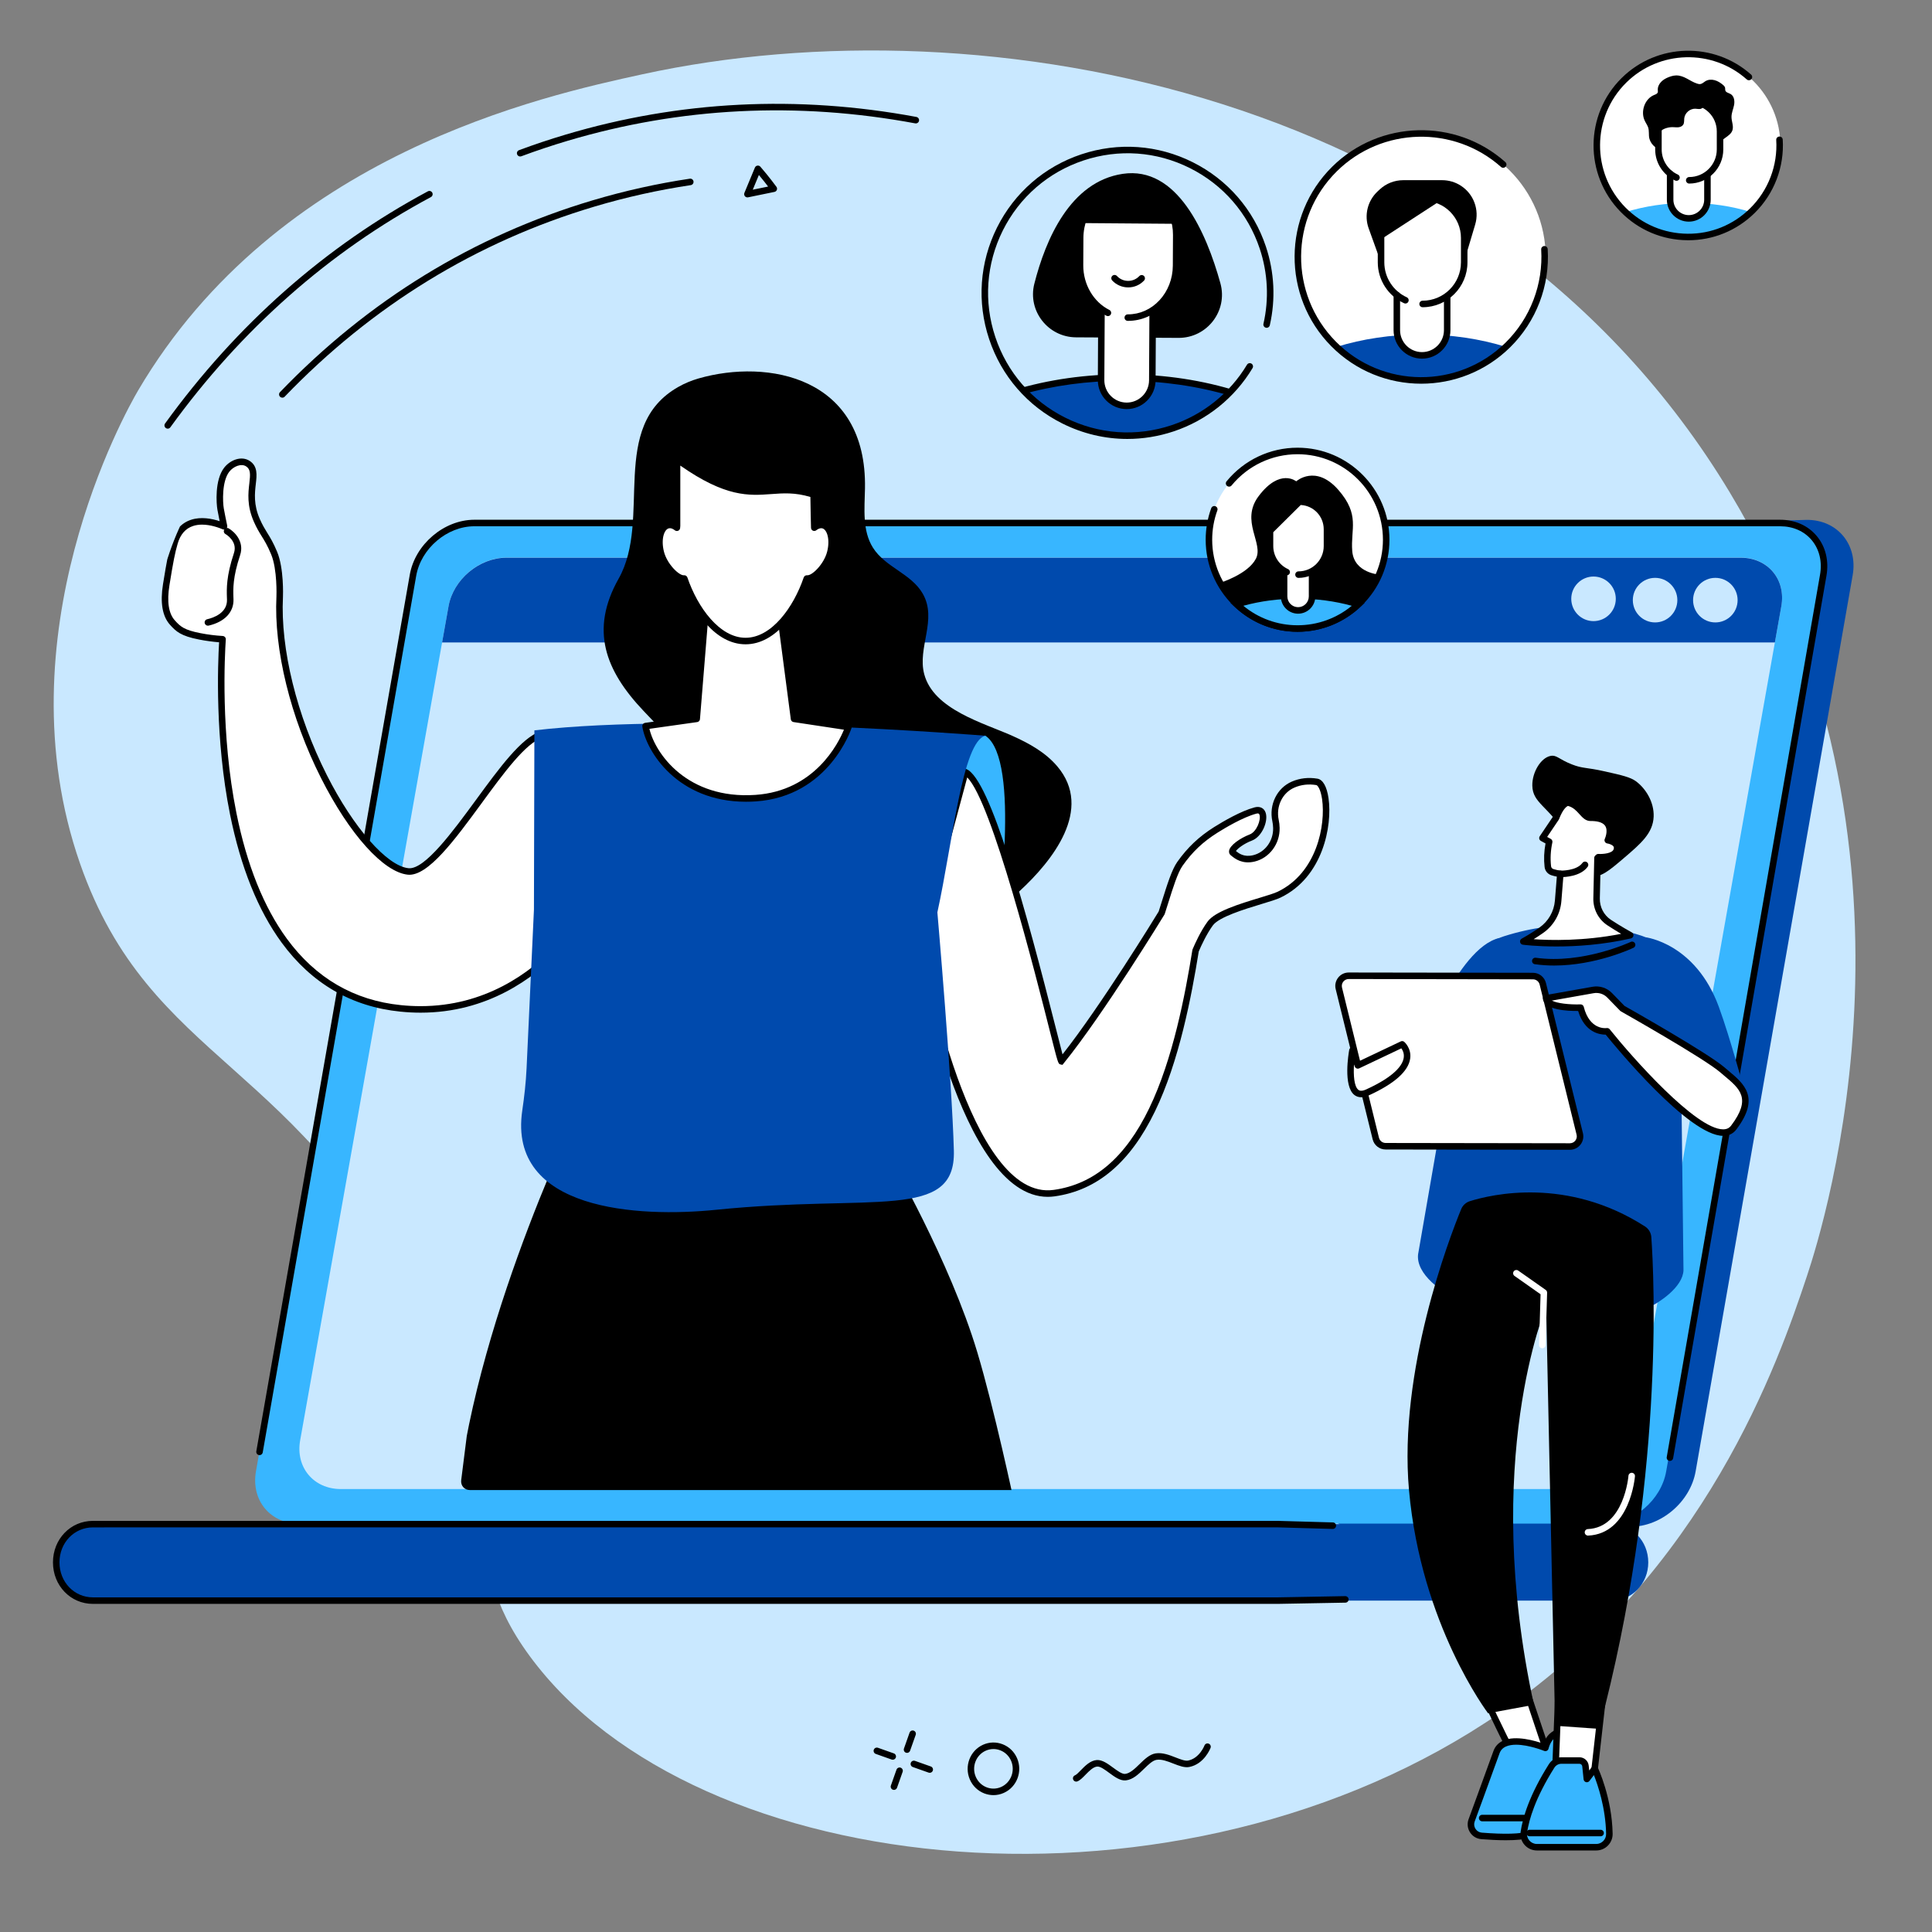 <svg xmlns="http://www.w3.org/2000/svg" xmlns:xlink="http://www.w3.org/1999/xlink" width="500" viewBox="0 0 375 375" height="500" preserveAspectRatio="xMidYMid meet"><rect x="0" y="0" width="375" height="375" fill="#808080" stroke="none"/><defs><clipPath id="53cac59676"><path d="M 117.102 72.016 L 208 72.016 L 208 184.652 L 117.102 184.652 Z M 117.102 72.016 " clip-rule="nonzero"></path></clipPath><clipPath id="96acb5626f"><path d="M 89.52 287.289 L 96.559 231.473 L 53.07 218.555 L 30.523 116.836 C 39.527 61.355 115.863 62.211 116.926 62.211 L 224.223 86.113 C 225.285 86.113 226.039 86.973 225.902 88.039 L 259.023 101.266 L 259.023 186.574 L 221.047 226.379 L 206.828 239.359 L 200.785 287.289 C 200.648 288.355 199.68 289.219 198.617 289.219 L 91.203 289.219 C 90.141 289.219 89.387 288.355 89.52 287.289 Z M 89.52 287.289 " clip-rule="nonzero"></path></clipPath><clipPath id="b59db9d4f6"><path d="M 88.828 213 L 196.965 213 L 196.965 289.254 L 88.828 289.254 Z M 88.828 213 " clip-rule="nonzero"></path></clipPath><clipPath id="631c11f7e0"><path d="M 89.52 287.289 L 96.559 231.473 L 53.07 218.555 L 30.523 116.836 C 39.527 61.355 115.863 62.211 116.926 62.211 L 224.223 86.113 C 225.285 86.113 226.039 86.973 225.902 88.039 L 259.023 101.266 L 259.023 186.574 L 221.047 226.379 L 206.828 239.359 L 200.785 287.289 C 200.648 288.355 199.68 289.219 198.617 289.219 L 91.203 289.219 C 90.141 289.219 89.387 288.355 89.52 287.289 Z M 89.52 287.289 " clip-rule="nonzero"></path></clipPath><clipPath id="43dec22f85"><path d="M 32 89.609 L 118 89.609 L 118 195.934 L 32 195.934 Z M 32 89.609 " clip-rule="nonzero"></path></clipPath><clipPath id="38288ea51a"><path d="M 89.52 287.289 L 96.559 231.473 L 53.07 218.555 L 30.523 116.836 C 39.527 61.355 115.863 62.211 116.926 62.211 L 224.223 86.113 C 225.285 86.113 226.039 86.973 225.902 88.039 L 259.023 101.266 L 259.023 186.574 L 221.047 226.379 L 206.828 239.359 L 200.785 287.289 C 200.648 288.355 199.68 289.219 198.617 289.219 L 91.203 289.219 C 90.141 289.219 89.387 288.355 89.52 287.289 Z M 89.52 287.289 " clip-rule="nonzero"></path></clipPath><clipPath id="281caf00c4"><path d="M 31.316 89 L 118.633 89 L 118.633 196.699 L 31.316 196.699 Z M 31.316 89 " clip-rule="nonzero"></path></clipPath><clipPath id="97ae945ae3"><path d="M 89.52 287.289 L 96.559 231.473 L 53.07 218.555 L 30.523 116.836 C 39.527 61.355 115.863 62.211 116.926 62.211 L 224.223 86.113 C 225.285 86.113 226.039 86.973 225.902 88.039 L 259.023 101.266 L 259.023 186.574 L 221.047 226.379 L 206.828 239.359 L 200.785 287.289 C 200.648 288.355 199.68 289.219 198.617 289.219 L 91.203 289.219 C 90.141 289.219 89.387 288.355 89.52 287.289 Z M 89.52 287.289 " clip-rule="nonzero"></path></clipPath><clipPath id="f972fc71c7"><path d="M 39.535 102.422 L 46.984 102.422 L 46.984 121.547 L 39.535 121.547 Z M 39.535 102.422 " clip-rule="nonzero"></path></clipPath><clipPath id="41ae732697"><path d="M 89.52 287.289 L 96.559 231.473 L 53.07 218.555 L 30.523 116.836 C 39.527 61.355 115.863 62.211 116.926 62.211 L 224.223 86.113 C 225.285 86.113 226.039 86.973 225.902 88.039 L 259.023 101.266 L 259.023 186.574 L 221.047 226.379 L 206.828 239.359 L 200.785 287.289 C 200.648 288.355 199.68 289.219 198.617 289.219 L 91.203 289.219 C 90.141 289.219 89.387 288.355 89.52 287.289 Z M 89.52 287.289 " clip-rule="nonzero"></path></clipPath><clipPath id="fa1e2dd252"><path d="M 178.242 142.773 L 195.246 142.773 L 195.246 182.738 L 178.242 182.738 Z M 178.242 142.773 " clip-rule="nonzero"></path></clipPath><clipPath id="946b0d1ac5"><path d="M 89.52 287.289 L 96.559 231.473 L 53.07 218.555 L 30.523 116.836 C 39.527 61.355 115.863 62.211 116.926 62.211 L 224.223 86.113 C 225.285 86.113 226.039 86.973 225.902 88.039 L 259.023 101.266 L 259.023 186.574 L 221.047 226.379 L 206.828 239.359 L 200.785 287.289 C 200.648 288.355 199.68 289.219 198.617 289.219 L 91.203 289.219 C 90.141 289.219 89.387 288.355 89.52 287.289 Z M 89.52 287.289 " clip-rule="nonzero"></path></clipPath><clipPath id="fed986a053"><path d="M 178.242 149.848 L 257.531 149.848 L 257.531 231.691 L 178.242 231.691 Z M 178.242 149.848 " clip-rule="nonzero"></path></clipPath><clipPath id="0cb528c5df"><path d="M 89.52 287.289 L 96.559 231.473 L 53.07 218.555 L 30.523 116.836 C 39.527 61.355 115.863 62.211 116.926 62.211 L 224.223 86.113 C 225.285 86.113 226.039 86.973 225.902 88.039 L 259.023 101.266 L 259.023 186.574 L 221.047 226.379 L 206.828 239.359 L 200.785 287.289 C 200.648 288.355 199.68 289.219 198.617 289.219 L 91.203 289.219 C 90.141 289.219 89.387 288.355 89.52 287.289 Z M 89.52 287.289 " clip-rule="nonzero"></path></clipPath><clipPath id="f429965d67"><path d="M 177.668 149 L 258.102 149 L 258.102 232.457 L 177.668 232.457 Z M 177.668 149 " clip-rule="nonzero"></path></clipPath><clipPath id="e0c9ce6b89"><path d="M 89.52 287.289 L 96.559 231.473 L 53.07 218.555 L 30.523 116.836 C 39.527 61.355 115.863 62.211 116.926 62.211 L 224.223 86.113 C 225.285 86.113 226.039 86.973 225.902 88.039 L 259.023 101.266 L 259.023 186.574 L 221.047 226.379 L 206.828 239.359 L 200.785 287.289 C 200.648 288.355 199.68 289.219 198.617 289.219 L 91.203 289.219 C 90.141 289.219 89.387 288.355 89.52 287.289 Z M 89.52 287.289 " clip-rule="nonzero"></path></clipPath><clipPath id="8f8b7d2fa8"><path d="M 101.055 140.285 L 191.426 140.285 L 191.426 235.328 L 101.055 235.328 Z M 101.055 140.285 " clip-rule="nonzero"></path></clipPath><clipPath id="43e25a2ea9"><path d="M 89.52 287.289 L 96.559 231.473 L 53.07 218.555 L 30.523 116.836 C 39.527 61.355 115.863 62.211 116.926 62.211 L 224.223 86.113 C 225.285 86.113 226.039 86.973 225.902 88.039 L 259.023 101.266 L 259.023 186.574 L 221.047 226.379 L 206.828 239.359 L 200.785 287.289 C 200.648 288.355 199.68 289.219 198.617 289.219 L 91.203 289.219 C 90.141 289.219 89.387 288.355 89.52 287.289 Z M 89.52 287.289 " clip-rule="nonzero"></path></clipPath><clipPath id="3a4ba939dc"><path d="M 125.129 118.102 L 164.676 118.102 L 164.676 155 L 125.129 155 Z M 125.129 118.102 " clip-rule="nonzero"></path></clipPath><clipPath id="e507d02947"><path d="M 89.52 287.289 L 96.559 231.473 L 53.07 218.555 L 30.523 116.836 C 39.527 61.355 115.863 62.211 116.926 62.211 L 224.223 86.113 C 225.285 86.113 226.039 86.973 225.902 88.039 L 259.023 101.266 L 259.023 186.574 L 221.047 226.379 L 206.828 239.359 L 200.785 287.289 C 200.648 288.355 199.68 289.219 198.617 289.219 L 91.203 289.219 C 90.141 289.219 89.387 288.355 89.52 287.289 Z M 89.52 287.289 " clip-rule="nonzero"></path></clipPath><clipPath id="ba0b42c27e"><path d="M 124.555 117.34 L 165.441 117.34 L 165.441 155.773 L 124.555 155.773 Z M 124.555 117.34 " clip-rule="nonzero"></path></clipPath><clipPath id="99d040b76c"><path d="M 89.52 287.289 L 96.559 231.473 L 53.07 218.555 L 30.523 116.836 C 39.527 61.355 115.863 62.211 116.926 62.211 L 224.223 86.113 C 225.285 86.113 226.039 86.973 225.902 88.039 L 259.023 101.266 L 259.023 186.574 L 221.047 226.379 L 206.828 239.359 L 200.785 287.289 C 200.648 288.355 199.68 289.219 198.617 289.219 L 91.203 289.219 C 90.141 289.219 89.387 288.355 89.52 287.289 Z M 89.52 287.289 " clip-rule="nonzero"></path></clipPath><clipPath id="71882e9b5f"><path d="M 128 89.035 L 161.43 89.035 L 161.43 124.605 L 128 124.605 Z M 128 89.035 " clip-rule="nonzero"></path></clipPath><clipPath id="1573624eec"><path d="M 89.52 287.289 L 96.559 231.473 L 53.07 218.555 L 30.523 116.836 C 39.527 61.355 115.863 62.211 116.926 62.211 L 224.223 86.113 C 225.285 86.113 226.039 86.973 225.902 88.039 L 259.023 101.266 L 259.023 186.574 L 221.047 226.379 L 206.828 239.359 L 200.785 287.289 C 200.648 288.355 199.68 289.219 198.617 289.219 L 91.203 289.219 C 90.141 289.219 89.387 288.355 89.52 287.289 Z M 89.52 287.289 " clip-rule="nonzero"></path></clipPath><clipPath id="6dd5240f90"><path d="M 127.23 88.461 L 162.191 88.461 L 162.191 125.18 L 127.23 125.18 Z M 127.23 88.461 " clip-rule="nonzero"></path></clipPath><clipPath id="7110b7eff0"><path d="M 89.52 287.289 L 96.559 231.473 L 53.07 218.555 L 30.523 116.836 C 39.527 61.355 115.863 62.211 116.926 62.211 L 224.223 86.113 C 225.285 86.113 226.039 86.973 225.902 88.039 L 259.023 101.266 L 259.023 186.574 L 221.047 226.379 L 206.828 239.359 L 200.785 287.289 C 200.648 288.355 199.68 289.219 198.617 289.219 L 91.203 289.219 C 90.141 289.219 89.387 288.355 89.52 287.289 Z M 89.52 287.289 " clip-rule="nonzero"></path></clipPath><clipPath id="b8cfc20470"><path d="M 196.773 73.164 L 240.145 73.164 L 240.145 84.445 L 196.773 84.445 Z M 196.773 73.164 " clip-rule="nonzero"></path></clipPath><clipPath id="1ade5d86f6"><path d="M 218.969 84.43 C 203.645 84.43 191.219 71.992 191.219 56.652 C 191.219 41.316 203.645 28.879 218.969 28.879 C 234.297 28.879 246.719 41.316 246.719 56.652 C 246.719 71.992 234.297 84.43 218.969 84.43 Z M 218.969 84.43 " clip-rule="nonzero"></path></clipPath><clipPath id="13ecb334c8"><path d="M 195.629 72.59 L 241.48 72.59 L 241.48 84.445 L 195.629 84.445 Z M 195.629 72.59 " clip-rule="nonzero"></path></clipPath><clipPath id="d3b4a85f69"><path d="M 218.969 84.43 C 203.645 84.43 191.219 71.992 191.219 56.652 C 191.219 41.316 203.645 28.879 218.969 28.879 C 234.297 28.879 246.719 41.316 246.719 56.652 C 246.719 71.992 234.297 84.43 218.969 84.43 Z M 218.969 84.43 " clip-rule="nonzero"></path></clipPath><clipPath id="bf67b85cf8"><path d="M 200.402 33.578 L 237.277 33.578 L 237.277 65.707 L 200.402 65.707 Z M 200.402 33.578 " clip-rule="nonzero"></path></clipPath><clipPath id="4773743c37"><path d="M 218.969 84.43 C 203.645 84.43 191.219 71.992 191.219 56.652 C 191.219 41.316 203.645 28.879 218.969 28.879 C 234.297 28.879 246.719 41.316 246.719 56.652 C 246.719 71.992 234.297 84.43 218.969 84.43 Z M 218.969 84.43 " clip-rule="nonzero"></path></clipPath><clipPath id="c4b39bddc1"><path d="M 209.574 43.141 L 228.488 43.141 L 228.488 78.902 L 209.574 78.902 Z M 209.574 43.141 " clip-rule="nonzero"></path></clipPath><clipPath id="2f2e7836d3"><path d="M 218.969 84.43 C 203.645 84.43 191.219 71.992 191.219 56.652 C 191.219 41.316 203.645 28.879 218.969 28.879 C 234.297 28.879 246.719 41.316 246.719 56.652 C 246.719 71.992 234.297 84.43 218.969 84.43 Z M 218.969 84.43 " clip-rule="nonzero"></path></clipPath><clipPath id="b7f20f375c"><path d="M 213.012 59.586 L 224.477 59.586 L 224.477 79.477 L 213.012 79.477 Z M 213.012 59.586 " clip-rule="nonzero"></path></clipPath><clipPath id="2b417a984d"><path d="M 218.969 84.43 C 203.645 84.43 191.219 71.992 191.219 56.652 C 191.219 41.316 203.645 28.879 218.969 28.879 C 234.297 28.879 246.719 41.316 246.719 56.652 C 246.719 71.992 234.297 84.43 218.969 84.43 Z M 218.969 84.43 " clip-rule="nonzero"></path></clipPath><clipPath id="0cbbc3685e"><path d="M 215.688 53.277 L 222.375 53.277 L 222.375 55.953 L 215.688 55.953 Z M 215.688 53.277 " clip-rule="nonzero"></path></clipPath><clipPath id="f177a24685"><path d="M 218.969 84.43 C 203.645 84.43 191.219 71.992 191.219 56.652 C 191.219 41.316 203.645 28.879 218.969 28.879 C 234.297 28.879 246.719 41.316 246.719 56.652 C 246.719 71.992 234.297 84.43 218.969 84.43 Z M 218.969 84.43 " clip-rule="nonzero"></path></clipPath><clipPath id="da8d24f883"><path d="M 209 35.109 L 229 35.109 L 229 62.457 L 209 62.457 Z M 209 35.109 " clip-rule="nonzero"></path></clipPath><clipPath id="35936c4da3"><path d="M 218.969 84.43 C 203.645 84.43 191.219 71.992 191.219 56.652 C 191.219 41.316 203.645 28.879 218.969 28.879 C 234.297 28.879 246.719 41.316 246.719 56.652 C 246.719 71.992 234.297 84.43 218.969 84.43 Z M 218.969 84.43 " clip-rule="nonzero"></path></clipPath></defs><path fill="#c9e8ff" d="M 26.82 75.77 C 53.863 29.859 105.336 18.637 124.746 14.406 C 190.812 0 288.57 17.309 335.734 95.555 C 377.133 164.227 354.082 237.574 350.742 247.633 C 345.141 264.5 331.117 304.945 291.348 332.348 C 229.441 375 135.082 365.434 102.789 321.402 C 87.621 300.723 99.895 291.184 82.23 254.621 C 58.574 205.648 29.215 206.824 15.535 167.613 C 0.09 123.355 24.32 80.016 26.82 75.77 " fill-opacity="1" fill-rule="nonzero"></path><path fill="#000000" d="M 147.301 33.965 L 146.113 36.82 L 149.09 36.211 C 148.652 35.637 148.012 34.816 147.301 33.965 Z M 145.07 38.312 C 144.887 38.312 144.707 38.23 144.582 38.082 C 144.434 37.902 144.398 37.652 144.488 37.438 L 146.527 32.527 C 146.613 32.324 146.793 32.18 147.012 32.148 C 147.227 32.113 147.445 32.191 147.586 32.355 C 149.215 34.223 150.691 36.234 150.703 36.258 C 150.832 36.43 150.863 36.656 150.785 36.859 C 150.707 37.059 150.535 37.207 150.32 37.25 L 145.199 38.301 C 145.156 38.309 145.113 38.312 145.07 38.312 " fill-opacity="1" fill-rule="nonzero"></path><path fill="#000000" d="M 54.801 77.188 C 54.641 77.188 54.484 77.133 54.363 77.012 C 54.109 76.77 54.102 76.371 54.344 76.117 C 71.469 58.305 91.887 45.777 115.027 38.887 C 121.199 37.047 127.547 35.633 133.891 34.684 C 134.234 34.629 134.555 34.867 134.609 35.211 C 134.66 35.559 134.422 35.883 134.078 35.934 C 127.793 36.875 121.504 38.273 115.387 40.098 C 92.457 46.926 72.227 59.34 55.254 76.996 C 55.133 77.125 54.965 77.188 54.801 77.188 " fill-opacity="1" fill-rule="nonzero"></path><path fill="#000000" d="M 100.965 30.375 C 100.707 30.375 100.465 30.215 100.371 29.961 C 100.25 29.633 100.414 29.27 100.742 29.148 C 103.703 28.047 106.746 27.031 109.781 26.129 C 131.859 19.551 154.77 18.398 177.875 22.699 C 178.219 22.766 178.445 23.098 178.383 23.438 C 178.32 23.781 177.988 24.008 177.645 23.945 C 154.738 19.68 132.027 20.82 110.145 27.34 C 107.133 28.238 104.117 29.242 101.184 30.336 C 101.109 30.363 101.035 30.375 100.965 30.375 " fill-opacity="1" fill-rule="nonzero"></path><path fill="#000000" d="M 32.551 83.203 C 32.422 83.203 32.293 83.16 32.184 83.082 C 31.898 82.875 31.836 82.48 32.039 82.199 C 45.965 62.973 63.129 47.812 83.047 37.137 C 83.355 36.973 83.738 37.086 83.902 37.395 C 84.066 37.703 83.949 38.086 83.641 38.25 C 63.895 48.836 46.875 63.871 33.062 82.941 C 32.941 83.113 32.746 83.203 32.551 83.203 " fill-opacity="1" fill-rule="nonzero"></path><path fill="#000000" d="M 208.887 345.809 C 208.633 345.809 208.398 345.656 208.301 345.406 C 208.172 345.082 208.332 344.715 208.656 344.586 C 208.93 344.48 209.367 344.035 209.785 343.602 C 210.617 342.75 211.648 341.691 212.914 341.621 C 213.961 341.566 215.016 342.34 216.035 343.086 C 216.859 343.691 217.793 344.379 218.391 344.312 C 219.34 344.207 220.285 343.293 221.195 342.406 C 222.148 341.477 223.137 340.516 224.301 340.332 C 225.625 340.121 227 340.656 228.207 341.129 C 229.145 341.492 230.027 341.836 230.605 341.727 C 232.82 341.289 233.777 338.832 233.785 338.805 C 233.91 338.48 234.277 338.312 234.602 338.441 C 234.93 338.566 235.09 338.93 234.969 339.258 C 234.922 339.387 233.742 342.398 230.848 342.969 C 229.914 343.152 228.863 342.742 227.75 342.309 C 226.637 341.871 225.488 341.422 224.496 341.582 C 223.73 341.703 222.926 342.484 222.074 343.312 C 221.012 344.348 219.91 345.418 218.527 345.57 C 217.438 345.688 216.344 344.887 215.285 344.105 C 214.488 343.52 213.586 342.848 212.984 342.887 C 212.211 342.926 211.402 343.754 210.691 344.484 C 210.129 345.062 209.645 345.559 209.117 345.766 C 209.043 345.797 208.965 345.809 208.887 345.809 " fill-opacity="1" fill-rule="nonzero"></path><path fill="#000000" d="M 192.828 339.488 C 192.312 339.488 191.805 339.598 191.324 339.812 C 189.426 340.664 188.562 342.938 189.398 344.879 C 189.809 345.824 190.555 346.551 191.496 346.914 C 192.422 347.277 193.426 347.25 194.332 346.844 C 196.23 345.992 197.09 343.715 196.254 341.777 C 195.848 340.828 195.102 340.105 194.156 339.738 C 193.723 339.57 193.277 339.488 192.828 339.488 Z M 192.828 348.434 C 192.227 348.434 191.617 348.32 191.039 348.098 C 189.777 347.605 188.781 346.641 188.238 345.379 C 187.133 342.809 188.281 339.793 190.805 338.656 C 192.02 338.109 193.371 338.074 194.613 338.559 C 195.879 339.051 196.871 340.016 197.414 341.273 C 198.523 343.848 197.375 346.863 194.848 347.996 C 194.203 348.289 193.516 348.434 192.828 348.434 " fill-opacity="1" fill-rule="nonzero"></path><path fill="#000000" d="M 176.055 340.234 C 175.984 340.234 175.914 340.223 175.844 340.199 C 175.516 340.082 175.344 339.723 175.457 339.391 L 176.547 336.305 C 176.664 335.977 177.023 335.805 177.355 335.922 C 177.684 336.039 177.855 336.402 177.738 336.73 L 176.648 339.812 C 176.559 340.074 176.316 340.234 176.055 340.234 " fill-opacity="1" fill-rule="nonzero"></path><path fill="#000000" d="M 173.516 347.422 C 173.449 347.422 173.375 347.41 173.305 347.383 C 172.977 347.27 172.805 346.906 172.918 346.578 L 174.008 343.492 C 174.125 343.164 174.488 342.992 174.816 343.105 C 175.145 343.223 175.316 343.586 175.203 343.914 L 174.113 347 C 174.02 347.258 173.777 347.422 173.516 347.422 " fill-opacity="1" fill-rule="nonzero"></path><path fill="#000000" d="M 173.281 341.562 C 173.211 341.562 173.141 341.551 173.07 341.527 L 169.988 340.434 C 169.66 340.32 169.488 339.957 169.602 339.629 C 169.719 339.297 170.082 339.125 170.41 339.242 L 173.492 340.332 C 173.82 340.449 173.992 340.809 173.879 341.141 C 173.785 341.398 173.539 341.562 173.281 341.562 " fill-opacity="1" fill-rule="nonzero"></path><path fill="#000000" d="M 180.461 344.102 C 180.391 344.102 180.32 344.09 180.25 344.066 L 177.168 342.977 C 176.84 342.859 176.668 342.496 176.785 342.168 C 176.898 341.84 177.262 341.664 177.59 341.781 L 180.672 342.871 C 181 342.988 181.172 343.352 181.059 343.68 C 180.965 343.938 180.723 344.102 180.461 344.102 " fill-opacity="1" fill-rule="nonzero"></path><path fill="#004aad" d="M 250.395 288.25 C 244.543 283.465 238.398 279.008 232.113 274.75 C 219.344 266.117 205.887 258.395 192.289 250.918 C 185.137 246.98 177.707 243.422 170.375 239.762 C 163 236.074 155.602 232.426 148.207 228.777 C 141.445 225.445 134.684 222.109 127.934 218.758 C 112.598 166.855 95.938 108.012 99.246 108.012 L 350.746 100.906 C 356.668 100.906 360.641 105.73 359.602 111.652 L 329.121 285.59 C 328.086 291.516 322.422 296.336 316.504 296.336 L 260.535 296.336 C 257.234 293.555 253.734 290.984 250.395 288.25 " fill-opacity="1" fill-rule="nonzero"></path><path fill="#38b6ff" d="M 92.066 101.52 L 345.531 101.52 C 351.125 101.52 354.867 106.059 353.887 111.656 L 323.406 285.59 C 322.426 291.191 317.094 295.73 311.5 295.73 L 58.035 295.73 C 52.441 295.73 48.703 291.191 49.684 285.59 L 80.16 111.656 C 81.141 106.059 86.473 101.52 92.066 101.52 " fill-opacity="1" fill-rule="nonzero"></path><path fill="#000000" d="M 324.133 283.562 C 324.098 283.562 324.059 283.562 324.023 283.555 C 323.68 283.496 323.449 283.168 323.512 282.824 L 353.266 111.547 C 353.711 108.996 353.137 106.613 351.648 104.836 C 350.191 103.102 348.02 102.148 345.535 102.148 L 92.066 102.148 C 86.773 102.148 81.715 106.461 80.785 111.762 L 50.996 281.914 C 50.934 282.258 50.605 282.488 50.266 282.43 C 49.922 282.371 49.691 282.039 49.75 281.695 L 79.539 111.547 C 80.57 105.664 86.191 100.883 92.066 100.883 L 345.535 100.883 C 348.398 100.883 350.914 102 352.617 104.023 C 354.348 106.09 355.023 108.84 354.512 111.762 L 324.754 283.039 C 324.703 283.348 324.434 283.562 324.133 283.562 " fill-opacity="1" fill-rule="nonzero"></path><path fill="#004aad" d="M 18.035 295.832 L 312.805 295.832 C 316.734 295.832 319.926 299.082 319.926 303.254 C 319.926 307.43 316.734 310.68 312.805 310.68 L 18.035 310.68 C 14.102 310.68 10.91 307.438 10.91 303.254 C 10.91 299.074 14.102 295.832 18.035 295.832 " fill-opacity="1" fill-rule="nonzero"></path><path fill="#000000" d="M 212.461 311.312 L 18.035 311.312 C 13.688 311.312 10.281 307.773 10.281 303.254 C 10.281 298.738 13.688 295.199 18.035 295.199 L 248.035 295.199 L 258.719 295.5 C 259.066 295.508 259.344 295.801 259.332 296.148 C 259.324 296.492 259.043 296.766 258.699 296.766 C 258.695 296.766 258.688 296.766 258.684 296.766 L 248.02 296.461 L 18.035 296.465 C 14.395 296.465 11.543 299.449 11.543 303.254 C 11.543 307.062 14.395 310.047 18.035 310.047 L 248.035 310.047 L 261.125 309.809 C 261.469 309.816 261.758 310.082 261.766 310.43 C 261.773 310.781 261.496 311.07 261.145 311.074 L 248.047 311.312 L 212.461 311.312 " fill-opacity="1" fill-rule="nonzero"></path><path fill="#c9e8ff" d="M 98.316 108.223 L 337.863 108.223 C 343.148 108.223 346.68 112.449 345.754 117.66 L 316.953 279.586 C 316.023 284.797 310.984 289.023 305.699 289.023 L 66.152 289.023 C 60.867 289.023 57.332 284.797 58.258 279.586 L 87.062 117.66 C 87.988 112.449 93.027 108.223 98.316 108.223 " fill-opacity="1" fill-rule="nonzero"></path><path fill="#004aad" d="M 344.504 124.695 L 345.754 117.676 C 346.68 112.465 343.148 108.25 337.863 108.25 L 98.316 108.25 C 93.027 108.25 87.988 112.465 87.062 117.676 L 85.812 124.695 L 344.504 124.695 " fill-opacity="1" fill-rule="nonzero"></path><path fill="#c9e8ff" d="M 313.625 116.23 C 313.625 118.621 311.688 120.559 309.301 120.559 C 306.918 120.559 304.98 118.621 304.98 116.23 C 304.98 113.84 306.918 111.906 309.301 111.906 C 311.688 111.906 313.625 113.84 313.625 116.23 " fill-opacity="1" fill-rule="nonzero"></path><path fill="#c9e8ff" d="M 325.574 116.484 C 325.574 118.875 323.637 120.812 321.254 120.812 C 318.863 120.812 316.93 118.875 316.93 116.484 C 316.93 114.098 318.863 112.16 321.254 112.16 C 323.637 112.16 325.574 114.098 325.574 116.484 " fill-opacity="1" fill-rule="nonzero"></path><path fill="#c9e8ff" d="M 337.27 116.484 C 337.27 118.875 335.336 120.812 332.949 120.812 C 330.559 120.812 328.625 118.875 328.625 116.484 C 328.625 114.098 330.559 112.16 332.949 112.16 C 335.336 112.16 337.27 114.098 337.27 116.484 " fill-opacity="1" fill-rule="nonzero"></path><g clip-path="url(#53cac59676)"><g clip-path="url(#96acb5626f)"><path fill="#000000" d="M 135.562 73.465 C 134.219 73.855 132.914 74.391 131.68 75.09 C 118.012 82.816 126.613 100.719 120.078 112.316 C 114.477 122.258 117.453 130.113 124.914 137.988 C 129.23 142.547 133.281 146.336 134.602 152.723 C 135.363 156.402 135.539 160.199 136.508 163.832 C 141.281 181.766 162.105 187.336 178.352 183.445 C 185.617 181.703 192.398 178.027 197.895 172.965 C 204.242 167.121 212.297 157.094 205.219 148.746 C 202.93 146.043 199.738 144.277 196.504 142.828 C 190.879 140.312 181.223 137.734 179.395 130.867 C 178.016 125.695 181.98 120.277 179.117 115.25 C 176.879 111.324 171.836 110.125 169.43 106.293 C 167.352 102.984 167.812 98.73 167.891 94.824 C 168.312 73.137 149.066 69.574 135.562 73.465 " fill-opacity="1" fill-rule="nonzero"></path></g></g><g clip-path="url(#b59db9d4f6)"><g clip-path="url(#631c11f7e0)"><path fill="#000000" d="M 196.809 291.414 C 196.809 291.414 192.988 273.453 189.691 262.465 C 184.379 244.742 172.738 224.684 172.738 224.684 L 113.363 213.055 C 113.363 213.055 92.848 254.238 88.836 290.098 C 88.836 290.098 105.371 301.902 126.484 303.766 C 140.52 305.008 169.809 292.797 196.809 291.414 " fill-opacity="1" fill-rule="nonzero"></path></g></g><g clip-path="url(#43dec22f85)"><g clip-path="url(#38288ea51a)"><path fill="#ffffff" d="M 117.859 169.52 L 105.891 142.898 C 105.758 142.602 105.422 142.457 105.113 142.559 C 101.621 143.711 97.383 149.5 92.895 155.629 C 88.133 162.133 82.742 169.492 79.234 169.148 C 74.781 168.695 68.207 161.293 62.879 150.734 C 56.984 139.059 53.773 126.008 54.289 115.812 C 54.297 115.59 54.492 110.422 53.203 107.332 C 52.477 105.59 51.895 104.648 51.328 103.734 C 50.848 102.961 50.391 102.227 49.852 101 C 48.543 98.035 48.812 95.707 49.027 93.832 C 49.219 92.207 49.379 90.805 48.109 89.984 C 46.805 89.148 44.969 89.945 44.012 91.164 C 42.293 93.359 42.645 97.844 42.824 98.836 C 42.988 99.742 43.242 101.012 43.484 102.16 C 41.984 101.52 39.465 100.77 37.285 101.484 C 35.613 102.035 34.473 103.32 33.891 105.312 C 33.34 107.191 33.023 108.793 32.266 113.473 C 31.719 116.867 32.117 119.344 33.461 120.836 C 34.605 122.109 35.418 122.859 38.777 123.516 C 40.234 123.797 41.723 123.988 43.199 124.078 C 42.973 127.359 42.168 142.523 45.262 157.906 C 47.312 168.098 50.645 176.402 55.172 182.582 C 60.875 190.367 68.477 194.789 77.77 195.727 C 79.098 195.863 80.391 195.926 81.648 195.926 C 94.211 195.926 103.074 189.562 108.457 183.93 C 114.848 177.238 117.746 170.309 117.867 170.02 C 117.934 169.855 117.93 169.676 117.859 169.52 " fill-opacity="1" fill-rule="nonzero"></path></g></g><g clip-path="url(#281caf00c4)"><g clip-path="url(#97ae945ae3)"><path fill="#000000" d="M 117.281 169.777 Z M 39.219 101.832 C 38.637 101.832 38.043 101.906 37.484 102.09 C 36.02 102.566 35.016 103.711 34.496 105.488 C 33.957 107.336 33.641 108.926 32.891 113.578 C 32.371 116.77 32.723 119.07 33.93 120.41 C 35.016 121.617 35.73 122.277 38.898 122.895 C 40.328 123.176 41.789 123.359 43.234 123.445 C 43.402 123.457 43.562 123.535 43.672 123.66 C 43.785 123.789 43.84 123.953 43.828 124.121 C 43.629 127.039 42.785 142.375 45.883 157.781 C 47.91 167.883 51.211 176.102 55.684 182.211 C 61.273 189.844 68.723 194.18 77.832 195.098 C 79.109 195.23 80.395 195.293 81.645 195.293 C 94.109 195.293 102.855 188.875 108 183.492 C 114.305 176.891 117.164 170.07 117.281 169.777 L 105.312 143.16 C 102.012 144.25 97.828 149.961 93.406 156.008 C 88.309 162.965 83.047 170.148 79.172 169.777 C 74.438 169.297 67.82 161.93 62.312 151.02 C 56.371 139.25 53.137 126.078 53.656 115.781 C 53.66 115.734 53.859 110.547 52.621 107.578 C 51.914 105.883 51.344 104.961 50.789 104.07 C 50.297 103.273 49.832 102.523 49.273 101.258 C 47.895 98.133 48.176 95.711 48.402 93.762 C 48.598 92.078 48.664 91.094 47.77 90.52 C 46.793 89.895 45.297 90.551 44.508 91.555 C 43.047 93.422 43.219 97.465 43.445 98.727 C 43.602 99.594 43.855 100.859 44.102 102.027 C 44.152 102.258 44.066 102.5 43.887 102.648 C 43.703 102.797 43.453 102.832 43.234 102.742 C 42.488 102.422 40.879 101.832 39.219 101.832 Z M 81.645 196.559 C 80.352 196.559 79.023 196.492 77.703 196.355 C 68.227 195.402 60.473 190.891 54.664 182.957 C 50.082 176.703 46.711 168.312 44.641 158.031 C 41.691 143.363 42.281 128.766 42.527 124.668 C 41.23 124.562 39.934 124.387 38.656 124.137 C 35.105 123.445 34.188 122.594 32.988 121.258 C 31.516 119.617 31.062 116.969 31.641 113.375 C 32.402 108.66 32.727 107.043 33.281 105.133 C 33.926 102.934 35.207 101.504 37.09 100.887 C 39.023 100.254 41.129 100.664 42.633 101.16 C 42.465 100.344 42.312 99.555 42.203 98.949 C 42 97.836 41.633 93.18 43.516 90.773 C 44.664 89.305 46.824 88.41 48.449 89.453 C 50.055 90.484 49.852 92.223 49.656 93.906 C 49.449 95.703 49.188 97.938 50.43 100.746 C 50.953 101.934 51.395 102.645 51.863 103.406 C 52.441 104.336 53.039 105.301 53.785 107.09 C 55.133 110.316 54.93 115.613 54.922 115.84 C 54.41 125.934 57.594 138.871 63.441 150.449 C 68.598 160.66 75.117 168.094 79.301 168.52 C 82.445 168.832 87.957 161.305 92.387 155.258 C 96.934 149.043 101.23 143.176 104.918 141.957 C 105.535 141.758 106.199 142.051 106.465 142.641 L 118.434 169.258 C 118.578 169.574 118.582 169.941 118.449 170.262 C 118.328 170.559 115.383 177.594 108.91 184.367 C 103.598 189.926 94.555 196.559 81.645 196.559 " fill-opacity="1" fill-rule="nonzero"></path></g></g><g clip-path="url(#f972fc71c7)"><g clip-path="url(#41ae732697)"><path fill="#000000" d="M 40.352 121.445 C 40.062 121.445 39.801 121.246 39.734 120.953 C 39.656 120.613 39.871 120.273 40.211 120.195 C 41.395 119.922 44.137 119.008 44.059 116.379 L 44.047 116.055 C 43.988 114.285 43.906 111.867 45.41 107.344 C 46.168 105.062 43.859 103.715 43.762 103.66 C 43.457 103.488 43.352 103.102 43.523 102.797 C 43.695 102.492 44.082 102.387 44.387 102.559 C 45.531 103.215 47.473 105.137 46.609 107.742 C 45.18 112.051 45.254 114.246 45.309 116.012 L 45.32 116.344 C 45.395 118.816 43.59 120.719 40.492 121.43 C 40.445 121.441 40.398 121.445 40.352 121.445 " fill-opacity="1" fill-rule="nonzero"></path></g></g><g clip-path="url(#fa1e2dd252)"><g clip-path="url(#946b0d1ac5)"><path fill="#38b6ff" d="M 193.527 179.344 C 193.527 179.344 198.27 147.461 191.273 142.809 C 190.91 142.566 186.215 144.211 182.52 148.75 C 179.031 153.039 178.375 164.207 178.375 164.207 L 179.684 182.605 L 193.527 179.344 " fill-opacity="1" fill-rule="nonzero"></path></g></g><g clip-path="url(#fed986a053)"><g clip-path="url(#0cb528c5df)"><path fill="#ffffff" d="M 187.359 149.875 C 193.5 152.488 205.711 206.316 205.977 205.984 C 213.77 196.391 225.477 177.191 225.477 177.191 C 226.641 173.609 227.773 169.441 229.016 167.68 C 230.75 165.227 232.781 163.094 236.02 161.062 C 237.68 160.02 241.07 158.016 243.672 157.32 C 246.273 156.625 245.133 161.652 242.801 162.547 C 240.473 163.449 238.676 165.098 239.312 165.539 C 239.758 165.844 240.992 167.18 243.375 166.609 C 246.043 165.969 247.809 163.453 247.742 160.711 C 247.73 160.234 247.68 159.754 247.582 159.281 C 246.969 156.418 248.312 153.441 251.004 152.285 C 252.273 151.738 253.805 151.461 255.598 151.762 C 258.445 152.23 259.121 168.43 248.281 173.652 C 246.035 174.73 236.797 176.633 234.895 179.258 C 233.637 180.996 232.609 183.211 232.062 184.508 C 228.504 206.637 222.262 229.098 204.621 231.582 C 186.98 234.07 178.375 183.277 178.375 183.277 L 187.359 149.875 " fill-opacity="1" fill-rule="nonzero"></path></g></g><g clip-path="url(#f429965d67)"><g clip-path="url(#e0c9ce6b89)"><path fill="#000000" d="M 179.02 183.301 C 179.531 186.195 188.125 233.27 204.531 230.957 C 212.371 229.855 218.434 224.68 223.051 215.137 C 227.672 205.598 230.051 193.031 231.438 184.406 L 231.48 184.262 C 232 183.031 233.066 180.703 234.387 178.887 C 235.828 176.895 240.625 175.438 244.477 174.27 C 246.027 173.797 247.363 173.391 248.008 173.078 C 255.625 169.41 257.332 160.121 256.617 155.125 C 256.332 153.148 255.738 152.422 255.496 152.383 C 254 152.137 252.57 152.297 251.25 152.867 C 248.918 153.867 247.633 156.516 248.199 159.152 C 248.305 159.629 248.359 160.145 248.375 160.691 C 248.449 163.785 246.406 166.531 243.523 167.227 C 241.133 167.797 239.723 166.668 239.117 166.188 C 239.055 166.133 239 166.09 238.953 166.059 C 238.66 165.852 238.516 165.527 238.559 165.164 C 238.688 164.078 240.703 162.684 242.578 161.961 C 243.926 161.438 244.777 159.113 244.469 158.16 C 244.414 157.996 244.348 157.797 243.836 157.934 C 241.246 158.625 237.742 160.727 236.355 161.598 C 233.492 163.395 231.453 165.324 229.531 168.047 C 228.598 169.367 227.676 172.312 226.785 175.156 C 226.547 175.91 226.312 176.66 226.074 177.391 L 226.043 177.477 C 225.977 177.602 214.188 196.871 206.469 206.383 L 206.223 206.688 L 205.84 206.605 C 205.387 206.504 205.387 206.504 203.879 200.547 C 201.004 189.16 192.5 155.52 187.738 150.902 Z M 203.367 232.305 C 186.242 232.309 178.098 185.426 177.75 183.379 L 177.727 183.242 L 177.762 183.109 L 186.938 149.008 L 187.605 149.293 C 192.176 151.238 199.016 176.137 205.109 200.238 C 205.57 202.074 205.973 203.664 206.234 204.652 C 213.707 195.176 224.18 178.102 224.895 176.926 C 225.125 176.227 225.352 175.5 225.578 174.777 C 226.543 171.707 227.453 168.801 228.496 167.316 C 230.496 164.488 232.711 162.391 235.68 160.523 C 237.465 159.406 240.852 157.422 243.512 156.711 C 244.539 156.434 245.371 156.84 245.668 157.766 C 246.195 159.383 244.965 162.395 243.031 163.141 C 241.332 163.793 240.195 164.746 239.891 165.184 C 239.898 165.188 239.902 165.195 239.91 165.199 C 240.441 165.625 241.441 166.422 243.227 165.996 C 245.535 165.441 247.172 163.223 247.113 160.723 C 247.102 160.254 247.051 159.816 246.965 159.418 C 246.27 156.191 247.863 152.945 250.75 151.703 C 252.297 151.039 253.965 150.848 255.703 151.137 C 256.773 151.312 257.543 152.668 257.867 154.945 C 258.633 160.297 256.781 170.262 248.555 174.219 C 247.824 174.574 246.508 174.973 244.844 175.477 C 241.562 176.473 236.605 177.98 235.406 179.629 C 234.188 181.312 233.184 183.488 232.676 184.684 C 231.273 193.387 228.871 206.027 224.191 215.691 C 219.371 225.637 212.996 231.043 204.711 232.211 C 204.258 232.273 203.809 232.305 203.367 232.305 " fill-opacity="1" fill-rule="nonzero"></path></g></g><g clip-path="url(#8f8b7d2fa8)"><g clip-path="url(#43e25a2ea9)"><path fill="#004aad" d="M 101.371 215.555 C 101.77 212.844 102.078 210.117 102.207 207.379 L 103.637 176.559 L 103.727 141.762 C 134.254 138.191 191.273 142.809 191.273 142.809 C 186.797 143.848 184.918 163.527 181.945 177.086 C 181.945 177.086 184.777 209.645 185.145 223.336 C 185.516 237.027 169.613 231.707 138.988 234.82 C 123.922 236.352 98.523 235.012 101.371 215.555 " fill-opacity="1" fill-rule="nonzero"></path></g></g><g clip-path="url(#3a4ba939dc)"><g clip-path="url(#e507d02947)"><path fill="#ffffff" d="M 151.32 118.125 L 154.125 139.527 L 164.676 141.125 C 164.676 141.125 160.637 153.973 146.664 154.922 C 132.695 155.871 126.086 146.094 125.301 140.934 L 135.234 139.531 L 136.922 118.758 L 151.32 118.125 " fill-opacity="1" fill-rule="nonzero"></path></g></g><g clip-path="url(#ba0b42c27e)"><g clip-path="url(#99d040b76c)"><path fill="#000000" d="M 135.234 139.531 L 135.238 139.531 Z M 126.051 141.465 C 127.18 146.273 133.41 155.188 146.621 154.289 C 158.141 153.508 162.73 144.273 163.809 141.633 L 154.027 140.152 C 153.75 140.113 153.535 139.891 153.496 139.609 L 150.77 118.785 L 137.508 119.367 L 135.863 139.582 C 135.84 139.879 135.613 140.117 135.324 140.156 Z M 144.789 155.617 C 131.449 155.617 125.398 145.773 124.68 141.027 C 124.652 140.859 124.695 140.691 124.797 140.555 C 124.898 140.418 125.047 140.328 125.215 140.305 L 134.645 138.977 L 136.293 118.707 C 136.32 118.387 136.578 118.141 136.895 118.125 L 151.293 117.496 C 151.617 117.488 151.906 117.719 151.949 118.043 L 154.688 138.973 L 164.773 140.5 C 164.957 140.527 165.117 140.633 165.211 140.789 C 165.309 140.949 165.336 141.137 165.281 141.316 C 165.238 141.449 160.945 154.586 146.707 155.551 C 146.051 155.598 145.414 155.617 144.789 155.617 " fill-opacity="1" fill-rule="nonzero"></path></g></g><g clip-path="url(#71882e9b5f)"><g clip-path="url(#1573624eec)"><path fill="#ffffff" d="M 129.664 101.938 C 130.223 101.797 130.824 101.996 131.383 102.438 C 131.391 102.316 131.402 102.191 131.414 102.074 L 131.414 89.145 C 145.996 99.746 148.703 92.965 157.922 96.004 C 157.922 96.004 158.016 102.012 158.047 102.43 C 158.605 101.992 159.199 101.797 159.758 101.938 C 161.176 102.293 161.809 104.656 161.168 107.211 C 160.551 109.684 158.047 112.434 156.598 112.293 C 154.371 118.812 149.887 124.43 144.711 124.43 C 139.535 124.43 135.047 118.812 132.82 112.293 C 131.375 112.434 128.871 109.684 128.25 107.211 C 127.613 104.656 128.242 102.293 129.664 101.938 " fill-opacity="1" fill-rule="nonzero"></path></g></g><g clip-path="url(#6dd5240f90)"><g clip-path="url(#7110b7eff0)"><path fill="#000000" d="M 132.824 111.656 C 133.09 111.656 133.332 111.828 133.422 112.086 C 135.41 117.914 139.676 123.793 144.711 123.793 C 149.746 123.793 154.012 117.914 156 112.086 C 156.098 111.809 156.371 111.633 156.66 111.66 C 157.625 111.766 159.949 109.469 160.555 107.055 C 161.148 104.691 160.527 102.781 159.605 102.551 C 159.172 102.441 158.734 102.695 158.438 102.926 C 158.25 103.07 158.004 103.102 157.793 103.008 C 157.578 102.914 157.434 102.707 157.418 102.473 C 157.391 102.102 157.32 97.941 157.297 96.465 C 154.309 95.562 152.055 95.727 149.676 95.902 C 145.352 96.215 140.887 96.543 132.047 90.371 L 132.047 102.07 C 132.047 102.094 132.047 102.113 132.043 102.137 C 132.031 102.238 132.023 102.336 132.016 102.441 L 132.012 102.484 C 131.992 102.719 131.848 102.922 131.637 103.016 C 131.422 103.109 131.176 103.078 130.992 102.934 C 130.695 102.699 130.25 102.441 129.816 102.551 C 128.891 102.781 128.273 104.691 128.867 107.055 C 129.469 109.469 131.812 111.754 132.762 111.66 C 132.781 111.656 132.801 111.656 132.824 111.656 Z M 144.711 125.059 C 138.801 125.059 134.41 118.598 132.363 112.895 C 130.5 112.566 128.23 109.727 127.641 107.363 C 126.902 104.426 127.727 101.773 129.508 101.324 C 129.926 101.219 130.355 101.242 130.781 101.383 L 130.781 89.141 C 130.781 88.906 130.914 88.688 131.129 88.578 C 131.34 88.473 131.594 88.492 131.785 88.633 C 140.926 95.273 145.129 94.965 149.582 94.641 C 152.086 94.453 154.676 94.266 158.117 95.398 C 158.375 95.484 158.547 95.719 158.551 95.988 C 158.582 97.699 158.621 100.051 158.652 101.379 C 159.078 101.242 159.5 101.219 159.914 101.324 C 161.699 101.773 162.52 104.426 161.785 107.363 C 161.191 109.727 158.922 112.566 157.059 112.895 C 155.012 118.598 150.621 125.059 144.711 125.059 " fill-opacity="1" fill-rule="nonzero"></path></g></g><path fill="#ffffff" d="M 234.652 104.766 C 234.652 95.25 242.355 87.531 251.855 87.531 C 261.355 87.531 269.059 95.25 269.059 104.766 C 269.059 114.281 261.355 121.996 251.855 121.996 C 242.355 121.996 234.652 114.281 234.652 104.766 " fill-opacity="1" fill-rule="nonzero"></path><path fill="#000000" d="M 251.855 122.629 C 242.02 122.629 234.02 114.617 234.02 104.766 C 234.02 102.66 234.383 100.598 235.098 98.637 C 235.219 98.309 235.582 98.141 235.906 98.258 C 236.238 98.379 236.406 98.742 236.285 99.07 C 235.621 100.891 235.285 102.809 235.285 104.766 C 235.285 113.918 242.719 121.367 251.855 121.367 C 260.992 121.367 268.426 113.918 268.426 104.766 C 268.426 95.613 260.992 88.164 251.855 88.164 C 246.883 88.164 242.215 90.375 239.051 94.227 C 238.832 94.496 238.434 94.535 238.164 94.312 C 237.895 94.09 237.855 93.691 238.078 93.422 C 241.48 89.277 246.504 86.898 251.855 86.898 C 261.688 86.898 269.691 94.914 269.691 104.766 C 269.691 114.617 261.688 122.629 251.855 122.629 " fill-opacity="1" fill-rule="nonzero"></path><path fill="#38b6ff" d="M 240.055 117.297 C 243.137 120.207 247.285 122 251.855 122 C 256.426 122 260.574 120.207 263.656 117.297 C 260.094 116.191 256.09 115.57 251.855 115.57 C 247.621 115.57 243.617 116.191 240.055 117.297 " fill-opacity="1" fill-rule="nonzero"></path><path fill="#ffffff" d="M 251.957 118.48 C 250.457 118.48 249.242 117.266 249.242 115.762 L 249.242 101.895 L 254.672 101.895 L 254.672 115.762 C 254.672 117.266 253.457 118.48 251.957 118.48 " fill-opacity="1" fill-rule="nonzero"></path><path fill="#000000" d="M 262.469 106.953 C 262.129 102.645 264.027 99.957 259.773 95.086 C 255.371 90.047 251.594 93.426 251.594 93.426 C 251.594 93.426 248.445 90.809 244.312 96.285 C 240.664 101.117 245.336 105.449 243.766 108.457 C 242.195 111.465 236.871 113.105 236.871 113.105 C 236.871 113.105 238.578 116.527 240.695 118.031 L 263.152 118.031 C 263.152 118.031 267.797 112.969 267.797 111.535 C 267.797 111.535 262.812 111.262 262.469 106.953 " fill-opacity="1" fill-rule="nonzero"></path><path fill="#38b6ff" d="M 240.055 117.297 C 243.137 120.207 247.285 122 251.855 122 C 256.426 122 260.574 120.207 263.656 117.297 C 260.094 116.191 256.09 115.57 251.855 115.57 C 247.621 115.57 243.617 116.191 240.055 117.297 " fill-opacity="1" fill-rule="nonzero"></path><path fill="#000000" d="M 241.332 117.582 C 244.293 120.031 247.988 121.363 251.855 121.363 C 255.719 121.363 259.418 120.031 262.379 117.582 C 259.059 116.668 255.523 116.203 251.855 116.203 C 248.188 116.203 244.652 116.668 241.332 117.582 Z M 251.855 122.629 C 247.293 122.629 242.945 120.898 239.621 117.758 L 238.832 117.016 L 239.867 116.691 C 243.621 115.527 247.656 114.938 251.855 114.938 C 256.055 114.938 260.09 115.527 263.844 116.691 L 264.879 117.016 L 264.09 117.758 C 260.766 120.898 256.422 122.629 251.855 122.629 " fill-opacity="1" fill-rule="nonzero"></path><path fill="#ffffff" d="M 252.223 97.379 L 252.031 97.379 L 246.508 102.941 L 246.508 105.996 C 246.508 108.031 247.609 109.809 249.242 110.773 L 249.242 115.762 C 249.242 117.262 250.461 118.48 251.961 118.48 C 253.461 118.48 254.676 117.262 254.676 115.762 L 254.676 110.867 C 256.398 109.93 257.566 108.098 257.566 105.996 L 257.566 102.734 C 257.566 99.777 255.172 97.379 252.223 97.379 " fill-opacity="1" fill-rule="nonzero"></path><path fill="#000000" d="M 251.957 119.117 C 250.113 119.117 248.609 117.613 248.609 115.762 L 248.609 110.926 C 248.609 110.578 248.891 110.293 249.242 110.293 C 249.59 110.293 249.875 110.578 249.875 110.926 L 249.875 115.762 C 249.875 116.914 250.809 117.852 251.957 117.852 C 253.105 117.852 254.039 116.914 254.039 115.762 L 254.039 111.008 C 254.039 110.66 254.32 110.375 254.672 110.375 C 255.02 110.375 255.305 110.66 255.305 111.008 L 255.305 115.762 C 255.305 117.613 253.801 119.117 251.957 119.117 " fill-opacity="1" fill-rule="nonzero"></path><path fill="#000000" d="M 252.035 112.168 C 251.688 112.168 251.406 111.883 251.406 111.535 C 251.406 111.184 251.688 110.902 252.035 110.902 C 254.738 110.902 256.934 108.699 256.934 105.996 L 256.934 102.734 C 256.934 100.211 254.98 98.148 252.473 98.02 L 247.141 103.301 L 247.141 105.996 C 247.141 107.914 248.266 109.668 250.012 110.465 C 250.328 110.609 250.469 110.984 250.324 111.301 C 250.18 111.617 249.805 111.758 249.488 111.613 C 247.293 110.613 245.875 108.406 245.875 105.996 L 245.875 103.039 C 245.875 102.871 245.941 102.707 246.062 102.59 L 251.777 96.93 C 251.895 96.812 252.059 96.746 252.223 96.746 C 252.312 96.746 252.398 96.75 252.484 96.754 C 255.691 96.895 258.199 99.52 258.199 102.734 L 258.199 105.996 C 258.199 109.398 255.434 112.168 252.035 112.168 " fill-opacity="1" fill-rule="nonzero"></path><path fill="#ffffff" d="M 252.379 49.98 C 252.379 36.801 263.047 26.117 276.199 26.117 C 289.355 26.117 300.02 36.801 300.02 49.98 C 300.02 63.16 289.355 73.84 276.199 73.84 C 263.047 73.84 252.379 63.16 252.379 49.98 " fill-opacity="1" fill-rule="nonzero"></path><path fill="#004aad" d="M 259.434 67.328 C 263.723 71.379 269.504 73.871 275.871 73.871 C 282.234 73.871 288.016 71.379 292.305 67.328 C 287.34 65.789 281.766 64.926 275.871 64.926 C 269.973 64.926 264.398 65.789 259.434 67.328 " fill-opacity="1" fill-rule="nonzero"></path><path fill="#000000" d="M 283.543 36.039 C 282.465 35.344 281.207 34.973 279.922 34.973 L 272.363 34.973 C 270.676 34.973 269.051 35.613 267.812 36.762 L 267.398 37.148 C 265.434 38.973 264.75 41.797 265.656 44.32 L 268.145 51.223 L 284.082 51.125 L 286.332 43.582 C 287.184 40.727 286.047 37.652 283.543 36.039 " fill-opacity="1" fill-rule="nonzero"></path><path fill="#ffffff" d="M 279.602 39.047 C 279.566 39.035 279.5 39.004 279.5 39.004 L 268.059 46.441 L 268.059 50.926 C 268.059 53.492 269.262 55.773 271.121 57.254 L 271.121 64.086 C 271.121 66.789 273.312 68.98 276.008 68.98 C 278.711 68.98 280.898 66.789 280.898 64.086 L 280.898 57.43 C 282.895 55.961 284.199 53.598 284.199 50.926 L 284.199 46.168 C 284.199 43 282.312 40.273 279.602 39.047 " fill-opacity="1" fill-rule="nonzero"></path><path fill="#000000" d="M 276.129 59.633 C 275.781 59.633 275.496 59.348 275.496 59 C 275.496 58.648 275.781 58.367 276.129 58.367 C 280.23 58.367 283.57 55.027 283.57 50.922 L 283.57 46.168 C 283.57 42.215 280.352 38.996 276.398 38.996 L 268.695 38.996 L 268.695 50.922 C 268.695 53.836 270.406 56.496 273.055 57.703 C 273.371 57.848 273.512 58.223 273.363 58.543 C 273.223 58.859 272.848 59 272.527 58.855 C 269.43 57.441 267.426 54.328 267.426 50.922 L 267.426 38.359 C 267.426 38.012 267.711 37.73 268.062 37.73 L 276.398 37.73 C 281.047 37.73 284.832 41.516 284.832 46.168 L 284.832 50.922 C 284.832 55.727 280.93 59.633 276.129 59.633 " fill-opacity="1" fill-rule="nonzero"></path><path fill="#000000" d="M 275.859 74.477 C 269.508 74.477 263.156 72.035 258.352 67.156 C 248.832 57.496 248.938 41.879 258.59 32.348 C 267.785 23.27 282.543 22.879 292.188 31.461 C 292.449 31.695 292.469 32.094 292.238 32.355 C 292.008 32.617 291.605 32.641 291.348 32.406 C 282.199 24.266 268.199 24.637 259.477 33.25 C 250.32 42.293 250.219 57.102 259.254 66.27 C 268.285 75.434 283.086 75.535 292.242 66.492 C 297.043 61.754 299.559 55.168 299.145 48.426 C 299.121 48.078 299.387 47.777 299.734 47.754 C 300.082 47.734 300.387 48 300.406 48.348 C 300.844 55.453 298.191 62.398 293.133 67.395 C 288.348 72.117 282.102 74.473 275.859 74.477 " fill-opacity="1" fill-rule="nonzero"></path><path fill="#000000" d="M 276.012 69.613 C 272.965 69.613 270.492 67.133 270.492 64.086 L 270.492 57.254 C 270.492 56.906 270.773 56.621 271.125 56.621 C 271.473 56.621 271.754 56.906 271.754 57.254 L 271.754 64.086 C 271.754 66.438 273.664 68.344 276.012 68.344 C 278.355 68.344 280.27 66.438 280.27 64.086 L 280.27 57.598 C 280.27 57.254 280.551 56.969 280.898 56.969 C 281.246 56.969 281.527 57.254 281.527 57.598 L 281.527 64.086 C 281.527 67.133 279.055 69.613 276.012 69.613 " fill-opacity="1" fill-rule="nonzero"></path><path fill="#ffffff" d="M 310.289 28.312 C 310.289 18.547 318.188 10.633 327.934 10.633 C 337.68 10.633 345.578 18.547 345.578 28.312 C 345.578 38.074 337.68 45.988 327.934 45.988 C 318.188 45.988 310.289 38.074 310.289 28.312 " fill-opacity="1" fill-rule="nonzero"></path><path fill="#38b6ff" d="M 315.512 41.164 C 318.688 44.164 322.973 46.008 327.688 46.008 C 332.406 46.008 336.684 44.164 339.863 41.164 C 336.188 40.023 332.055 39.383 327.688 39.383 C 323.32 39.383 319.188 40.023 315.512 41.164 " fill-opacity="1" fill-rule="nonzero"></path><path fill="#000000" d="M 324.848 14.688 C 324.523 14.746 324.199 14.848 323.891 14.969 C 323.348 15.184 322.824 15.469 322.422 15.891 C 322.02 16.309 321.746 16.879 321.777 17.461 C 321.785 17.629 321.816 17.805 321.758 17.961 C 321.652 18.223 321.344 18.324 321.082 18.43 C 319.246 19.164 318.41 21.605 319.215 23.371 C 319.406 23.797 319.684 24.184 319.859 24.613 C 320.176 25.391 319.938 26.176 320.16 26.957 C 320.34 27.59 320.734 28.133 321.25 28.531 C 322.215 29.281 322.965 29.227 324.18 29.219 C 326.984 29.199 329.793 29.184 332.598 29.168 C 332.793 29.168 333.586 29.281 333.719 29.156 C 333.891 29 333.762 29.051 333.781 28.836 C 333.801 28.652 333.629 28.461 333.668 28.242 C 333.914 26.848 335.93 26.566 336.289 25.199 C 336.5 24.395 336.09 23.559 336.082 22.727 C 336.07 21.93 336.43 21.176 336.582 20.391 C 336.734 19.605 336.598 18.645 335.906 18.25 C 335.531 18.035 334.996 17.961 334.879 17.547 C 334.836 17.391 334.871 17.223 334.844 17.059 C 334.797 16.805 334.594 16.613 334.398 16.449 C 333.922 16.055 333.391 15.715 332.793 15.559 C 332.195 15.398 331.531 15.441 331.008 15.766 C 330.684 15.961 330.406 16.266 330.031 16.316 C 329.812 16.348 329.594 16.285 329.383 16.219 C 327.988 15.766 326.891 14.617 325.336 14.641 C 325.172 14.645 325.008 14.66 324.848 14.688 " fill-opacity="1" fill-rule="nonzero"></path><path fill="#ffffff" d="M 330.754 20.645 C 330.555 20.809 330.383 21.07 330.074 21.137 C 329.742 21.207 329.402 21.113 329.062 21.102 C 328.023 21.066 327.031 21.922 326.914 22.961 C 326.863 23.383 326.938 23.844 326.711 24.203 C 326.508 24.52 326.121 24.672 325.75 24.707 C 325.375 24.738 325.004 24.68 324.629 24.676 C 323.746 24.668 322.387 25.047 321.992 25.918 C 321.578 26.816 321.902 28.062 321.902 29.012 C 321.902 30.91 322.793 32.602 324.172 33.699 L 324.172 38.637 C 324.172 40.566 325.625 42.254 327.555 42.379 C 329.66 42.516 331.414 40.844 331.414 38.762 L 331.414 33.828 C 332.895 32.742 333.859 30.992 333.859 29.012 L 333.859 25.488 C 333.859 24.031 333.301 22.609 332.309 21.547 C 332.059 21.281 331.523 20.551 331.152 20.504 C 330.992 20.484 330.871 20.551 330.754 20.645 " fill-opacity="1" fill-rule="nonzero"></path><path fill="#000000" d="M 327.879 35.629 C 327.531 35.629 327.246 35.344 327.246 34.996 C 327.246 34.648 327.531 34.363 327.879 34.363 C 330.828 34.363 333.227 31.965 333.227 29.012 L 333.227 25.488 C 333.227 22.648 330.918 20.34 328.082 20.34 L 322.531 20.34 L 322.531 29.012 C 322.531 31.105 323.766 33.02 325.668 33.883 C 325.984 34.031 326.125 34.406 325.98 34.723 C 325.836 35.043 325.461 35.18 325.145 35.039 C 322.789 33.965 321.27 31.602 321.27 29.012 L 321.27 19.707 C 321.27 19.355 321.551 19.074 321.902 19.074 L 328.082 19.074 C 331.613 19.074 334.488 21.949 334.488 25.488 L 334.488 29.012 C 334.488 32.66 331.523 35.629 327.879 35.629 " fill-opacity="1" fill-rule="nonzero"></path><path fill="#000000" d="M 327.684 46.633 C 327.641 46.633 327.602 46.633 327.555 46.629 C 322.645 46.598 318.043 44.652 314.594 41.152 C 307.477 33.93 307.555 22.258 314.77 15.133 C 321.645 8.348 332.676 8.055 339.883 14.473 C 340.145 14.703 340.168 15.105 339.938 15.363 C 339.703 15.625 339.305 15.648 339.043 15.414 C 332.332 9.441 322.059 9.715 315.66 16.031 C 308.941 22.668 308.863 33.539 315.492 40.266 C 318.707 43.523 322.988 45.332 327.566 45.367 C 332.145 45.414 336.445 43.645 339.703 40.43 C 343.227 36.949 345.074 32.117 344.766 27.172 C 344.742 26.82 345.012 26.523 345.359 26.5 C 345.703 26.48 346.008 26.746 346.027 27.09 C 346.355 32.406 344.371 37.594 340.594 41.328 C 337.125 44.75 332.543 46.633 327.684 46.633 " fill-opacity="1" fill-rule="nonzero"></path><path fill="#000000" d="M 327.793 43.023 C 325.449 43.023 323.539 41.113 323.539 38.766 L 323.539 33.703 C 323.539 33.352 323.82 33.07 324.172 33.07 C 324.52 33.07 324.805 33.352 324.805 33.703 L 324.805 38.766 C 324.805 40.414 326.145 41.754 327.793 41.754 C 329.438 41.754 330.781 40.414 330.781 38.766 L 330.781 33.957 C 330.781 33.609 331.062 33.324 331.41 33.324 C 331.762 33.324 332.043 33.609 332.043 33.957 L 332.043 38.766 C 332.043 41.113 330.137 43.023 327.793 43.023 " fill-opacity="1" fill-rule="nonzero"></path><g clip-path="url(#b8cfc20470)"><g clip-path="url(#1ade5d86f6)"><path fill="#004aad" d="M 196.883 76.332 C 202.496 81.688 210.078 85 218.445 85.047 C 226.812 85.09 234.43 81.855 240.098 76.559 C 233.582 74.5 226.258 73.328 218.508 73.285 C 210.754 73.242 203.418 74.344 196.883 76.332 " fill-opacity="1" fill-rule="nonzero"></path></g></g><g clip-path="url(#13ecb334c8)"><g clip-path="url(#d3b4a85f69)"><path fill="#000000" d="M 198.133 76.621 C 203.746 81.609 210.918 84.367 218.449 84.41 C 218.508 84.41 218.559 84.41 218.613 84.41 C 226.086 84.41 233.223 81.73 238.848 76.832 C 232.457 74.934 225.621 73.953 218.508 73.914 C 218.363 73.914 218.223 73.914 218.082 73.914 C 211.121 73.914 204.418 74.824 198.133 76.621 Z M 218.613 85.676 C 218.559 85.676 218.5 85.676 218.445 85.676 C 210.219 85.629 202.41 82.473 196.449 76.789 L 195.664 76.039 L 196.699 75.723 C 203.539 73.645 210.895 72.613 218.512 72.648 C 226.148 72.688 233.473 73.801 240.289 75.953 L 241.32 76.277 L 240.531 77.02 C 234.555 82.605 226.777 85.676 218.613 85.676 " fill-opacity="1" fill-rule="nonzero"></path></g></g><g clip-path="url(#bf67b85cf8)"><g clip-path="url(#4773743c37)"><path fill="#000000" d="M 236.879 54.98 C 234.141 45.102 228.496 32.156 217.902 33.746 C 207.738 35.273 202.961 46.434 200.762 55.078 C 199.426 60.344 203.434 65.449 208.859 65.477 L 228.746 65.582 C 234.297 65.609 238.363 60.332 236.879 54.98 " fill-opacity="1" fill-rule="nonzero"></path></g></g><g clip-path="url(#c4b39bddc1)"><g clip-path="url(#2f2e7836d3)"><path fill="#ffffff" d="M 228.113 43.512 C 228.109 43.488 228.102 43.441 228.102 43.441 L 210.039 43.301 C 210.039 43.301 210.035 43.332 210.031 43.348 C 209.793 44.246 209.664 45.195 209.656 46.18 L 209.629 51.469 C 209.613 55.012 211.27 58.137 213.793 59.961 L 213.719 73.773 C 213.707 76.52 215.922 78.762 218.664 78.773 C 221.41 78.789 223.648 76.57 223.66 73.824 L 223.734 60.215 C 226.438 58.453 228.258 55.242 228.277 51.566 L 228.309 45.598 C 228.312 44.883 228.242 44.184 228.113 43.512 " fill-opacity="1" fill-rule="nonzero"></path></g></g><g clip-path="url(#b7f20f375c)"><g clip-path="url(#2b417a984d)"><path fill="#000000" d="M 218.695 79.406 C 218.684 79.406 218.676 79.406 218.664 79.406 C 217.168 79.395 215.766 78.805 214.711 77.738 C 213.66 76.676 213.082 75.266 213.09 73.766 L 213.16 60.367 C 213.16 60.016 213.445 59.734 213.793 59.734 C 214.145 59.738 214.426 60.02 214.426 60.371 L 214.352 73.773 C 214.348 74.934 214.793 76.023 215.609 76.852 C 216.426 77.676 217.512 78.133 218.668 78.141 C 218.676 78.141 218.688 78.141 218.691 78.141 C 221.074 78.141 223.02 76.207 223.031 73.82 L 223.102 60.367 C 223.105 60.016 223.387 59.734 223.734 59.734 C 223.738 59.734 223.738 59.734 223.738 59.734 C 224.09 59.738 224.371 60.02 224.367 60.371 L 224.297 73.824 C 224.281 76.906 221.77 79.406 218.695 79.406 " fill-opacity="1" fill-rule="nonzero"></path></g></g><g clip-path="url(#0cbbc3685e)"><g clip-path="url(#f177a24685)"><path fill="#000000" d="M 218.977 55.785 C 218.969 55.785 218.965 55.785 218.957 55.785 C 217.789 55.777 216.664 55.289 215.871 54.434 C 215.637 54.176 215.648 53.777 215.902 53.539 C 216.16 53.301 216.562 53.316 216.801 53.57 C 217.363 54.18 218.133 54.516 218.961 54.52 C 218.969 54.52 218.969 54.52 218.977 54.52 C 219.805 54.52 220.57 54.188 221.141 53.586 C 221.383 53.332 221.785 53.32 222.039 53.562 C 222.289 53.801 222.301 54.203 222.059 54.457 C 221.25 55.316 220.152 55.785 218.977 55.785 " fill-opacity="1" fill-rule="nonzero"></path></g></g><g clip-path="url(#da8d24f883)"><g clip-path="url(#35936c4da3)"><path fill="#000000" d="M 218.949 62.281 C 218.93 62.281 218.914 62.281 218.898 62.281 C 218.547 62.281 218.266 61.996 218.27 61.648 C 218.27 61.301 218.555 61.016 218.898 61.016 C 218.918 61.02 218.934 61.016 218.949 61.016 C 221.242 61.016 223.406 60.047 225.047 58.285 C 226.707 56.5 227.629 54.109 227.645 51.562 L 227.676 45.594 C 227.703 40.543 223.965 36.41 219.344 36.387 C 214.367 36.379 210.32 40.754 210.289 46.18 L 210.262 51.473 C 210.242 55.195 212.234 58.605 215.328 60.16 C 215.641 60.316 215.77 60.695 215.609 61.008 C 215.457 61.32 215.074 61.445 214.766 61.289 C 211.238 59.523 208.977 55.664 209 51.465 L 209.027 46.172 C 209.059 40.07 213.664 35.125 219.301 35.125 C 219.316 35.125 219.336 35.125 219.352 35.125 C 224.672 35.152 228.969 39.852 228.941 45.602 L 228.91 51.57 C 228.895 54.434 227.852 57.125 225.973 59.148 C 224.09 61.172 221.598 62.281 218.949 62.281 " fill-opacity="1" fill-rule="nonzero"></path></g></g><path fill="#000000" d="M 218.824 85.199 C 214.488 85.199 210.18 84.191 206.191 82.195 C 199.422 78.809 194.379 72.992 191.988 65.809 C 189.594 58.625 190.141 50.941 193.52 44.168 C 196.902 37.395 202.715 32.348 209.891 29.953 C 217.066 27.559 224.746 28.102 231.512 31.488 C 238.277 34.871 243.324 40.691 245.715 47.875 C 247.359 52.809 247.621 58.086 246.469 63.133 C 246.387 63.477 246.051 63.688 245.711 63.609 C 245.371 63.531 245.156 63.191 245.234 62.852 C 246.336 58.031 246.086 52.992 244.516 48.273 C 242.23 41.414 237.414 35.852 230.945 32.621 C 224.484 29.383 217.148 28.863 210.293 31.152 C 203.438 33.441 197.883 38.262 194.648 44.734 C 191.422 51.203 190.898 58.547 193.188 65.406 C 195.473 72.27 200.289 77.828 206.754 81.062 C 213.219 84.297 220.555 84.82 227.41 82.527 C 233.527 80.488 238.723 76.32 242.039 70.793 C 242.219 70.496 242.605 70.398 242.906 70.578 C 243.203 70.758 243.301 71.148 243.121 71.445 C 239.652 77.23 234.215 81.594 227.809 83.73 C 224.867 84.711 221.84 85.199 218.824 85.199 " fill-opacity="1" fill-rule="nonzero"></path><path fill="#000000" d="M 308.785 170.016 C 310.605 170.469 312.387 168.949 315.148 166.59 C 318.508 163.723 320.844 161.723 320.973 158.504 C 321.078 155.68 319.438 153.051 317.547 151.652 C 316.465 150.848 314.816 150.473 311.523 149.734 C 307.754 148.883 307.273 149.219 305.086 148.363 C 302.547 147.363 302.148 146.496 300.98 146.719 C 299.09 147.074 297.383 149.867 297.422 152.473 C 297.469 155.922 300.539 156.438 303.996 162.066 C 306.883 166.77 306.621 169.477 308.785 170.016 " fill-opacity="1" fill-rule="nonzero"></path><path fill="#004aad" d="M 318.602 181.617 C 312.453 179.605 303.086 178.168 291.887 181.738 C 287.805 183.039 284.875 186.637 284.375 190.895 L 275.25 243.461 C 274.801 247.285 279.902 251 283.5 252.363 C 287.254 253.789 292.93 255.137 300.969 255.137 C 309.59 255.137 315.852 255.633 319.348 254.102 C 322.246 252.832 326.617 249.758 326.762 246.59 L 326.129 192.555 C 326.355 187.633 323.285 183.145 318.602 181.617 " fill-opacity="1" fill-rule="nonzero"></path><path fill="#004aad" d="M 275.527 204.203 C 275.527 204.203 282.812 184.016 290.973 182.074 L 286.82 210.68 L 275.527 204.203 " fill-opacity="1" fill-rule="nonzero"></path><path fill="#004aad" d="M 338.766 212.348 C 338.766 212.348 335.855 201.504 333.617 195.41 C 329.102 183.086 319.434 181.93 319.434 181.93 L 319.434 212.258 L 338.766 212.348 " fill-opacity="1" fill-rule="nonzero"></path><path fill="#000000" d="M 301.664 187.41 C 300.43 187.41 299.172 187.332 297.91 187.152 C 297.562 187.105 297.324 186.785 297.375 186.438 C 297.426 186.09 297.742 185.855 298.086 185.898 C 307.16 187.188 316.43 182.863 316.52 182.824 C 316.836 182.672 317.215 182.809 317.359 183.125 C 317.512 183.438 317.375 183.816 317.062 183.961 C 316.723 184.129 309.688 187.41 301.664 187.41 " fill-opacity="1" fill-rule="nonzero"></path><path fill="#ffffff" d="M 304.715 222.539 L 268.957 222.484 C 268.051 222.484 267.262 221.863 267.047 220.98 L 259.871 191.84 C 259.566 190.594 260.508 189.391 261.789 189.395 L 297.547 189.449 C 298.453 189.449 299.242 190.07 299.457 190.953 L 306.633 220.094 C 306.938 221.336 305.996 222.539 304.715 222.539 " fill-opacity="1" fill-rule="nonzero"></path><path fill="#000000" d="M 261.785 190.027 C 261.371 190.027 260.988 190.219 260.73 190.539 C 260.473 190.867 260.387 191.285 260.484 191.691 L 267.656 220.832 C 267.805 221.434 268.34 221.852 268.957 221.852 L 304.715 221.906 C 305.133 221.906 305.516 221.719 305.77 221.395 C 306.027 221.066 306.117 220.648 306.016 220.246 L 298.844 191.102 C 298.695 190.504 298.16 190.086 297.543 190.086 Z M 304.715 223.172 C 304.715 223.172 304.715 223.172 304.711 223.172 L 268.953 223.117 C 267.754 223.117 266.715 222.301 266.43 221.137 L 259.258 191.992 C 259.062 191.211 259.238 190.398 259.734 189.762 C 260.234 189.125 260.98 188.762 261.785 188.762 C 261.785 188.762 261.789 188.762 261.789 188.762 L 297.547 188.816 C 298.746 188.82 299.781 189.633 300.07 190.801 L 307.242 219.941 C 307.438 220.727 307.262 221.539 306.766 222.176 C 306.266 222.809 305.52 223.172 304.715 223.172 " fill-opacity="1" fill-rule="nonzero"></path><path fill="#ffffff" d="M 262.508 203.879 L 263.551 206.793 L 272.152 202.711 C 272.152 202.711 276.875 206.816 265.406 212.047 C 260.629 214.23 262.508 203.879 262.508 203.879 " fill-opacity="1" fill-rule="nonzero"></path><path fill="#000000" d="M 262.812 206.609 C 262.68 208.699 262.828 210.887 263.66 211.535 C 263.785 211.629 264.156 211.926 265.148 211.469 C 270.828 208.879 272.262 206.688 272.461 205.305 C 272.586 204.461 272.254 203.828 272 203.484 L 263.824 207.363 C 263.66 207.441 263.477 207.445 263.312 207.379 C 263.145 207.309 263.016 207.176 262.957 207.008 Z M 264.219 212.977 C 263.617 212.977 263.184 212.766 262.883 212.535 C 260.68 210.816 261.754 204.48 261.883 203.766 C 261.934 203.484 262.168 203.27 262.453 203.246 C 262.746 203.223 263.004 203.395 263.102 203.664 L 263.91 205.922 L 271.887 202.137 C 272.113 202.027 272.383 202.066 272.57 202.23 C 272.629 202.281 274 203.5 273.711 205.488 C 273.355 207.949 270.648 210.348 265.672 212.621 C 265.105 212.879 264.625 212.977 264.219 212.977 " fill-opacity="1" fill-rule="nonzero"></path><path fill="#ffffff" d="M 314.93 195.758 C 314.93 195.758 330.988 204.812 334.301 207.652 C 337.613 210.496 341.203 212.652 336.52 218.848 C 331.84 225.039 311.949 200.172 311.949 200.172 C 311.949 200.172 308.121 200.801 306.789 195.582 C 306.789 195.582 300.328 195.805 300.098 193.773 L 309.215 192.156 C 310.395 191.945 311.602 192.332 312.434 193.191 L 314.93 195.758 " fill-opacity="1" fill-rule="nonzero"></path><path fill="#000000" d="M 311.945 199.543 C 312.137 199.543 312.324 199.625 312.441 199.777 C 316.773 205.191 329.148 219.203 334.453 219.203 C 334.465 219.203 334.48 219.203 334.492 219.203 C 335.16 219.195 335.645 218.961 336.02 218.465 C 339.977 213.23 337.75 211.367 334.664 208.789 C 334.41 208.574 334.145 208.355 333.891 208.133 C 330.664 205.363 314.781 196.398 314.621 196.309 C 314.57 196.277 314.52 196.242 314.477 196.199 L 311.98 193.633 C 311.293 192.922 310.297 192.602 309.324 192.777 L 301.211 194.215 C 302.219 194.742 304.609 195.023 306.773 194.949 C 307.07 194.941 307.332 195.137 307.406 195.426 C 308.562 199.984 311.719 199.566 311.852 199.547 C 311.883 199.543 311.914 199.543 311.945 199.543 Z M 334.461 220.469 C 327.805 220.469 313.621 203.242 311.664 200.824 C 311.648 200.824 311.629 200.824 311.613 200.824 C 310.504 200.824 307.582 200.406 306.316 196.227 C 304.277 196.25 299.723 196.059 299.473 193.844 C 299.434 193.512 299.66 193.207 299.988 193.148 L 309.105 191.531 C 310.492 191.285 311.906 191.742 312.887 192.75 L 315.32 195.25 C 316.684 196.02 331.48 204.398 334.715 207.172 C 334.969 207.391 335.223 207.605 335.477 207.816 C 338.539 210.379 341.711 213.031 337.027 219.227 C 336.414 220.035 335.566 220.453 334.512 220.469 C 334.492 220.469 334.477 220.469 334.461 220.469 " fill-opacity="1" fill-rule="nonzero"></path><path fill="#ffffff" d="M 295.848 326.855 L 301.172 342.758 C 301.172 342.758 295.371 342.262 294.816 342.371 C 294.262 342.48 287.48 327.867 287.48 327.867 L 295.848 326.855 " fill-opacity="1" fill-rule="nonzero"></path><path fill="#000000" d="M 294.742 341.742 C 294.73 341.746 294.715 341.746 294.699 341.75 C 294.711 341.746 294.727 341.746 294.742 341.742 Z M 295.129 341.727 C 296.164 341.727 298.594 341.91 300.266 342.047 L 295.414 327.547 L 288.422 328.391 C 291.18 334.309 294.25 340.594 295.059 341.727 C 295.082 341.727 295.105 341.727 295.129 341.727 Z M 301.172 343.391 C 301.152 343.391 301.137 343.391 301.117 343.387 C 298.387 343.156 295.324 342.941 294.926 342.996 C 294.344 343.105 294.117 343.156 290.371 335.438 C 288.625 331.836 286.922 328.172 286.906 328.137 C 286.82 327.953 286.828 327.738 286.926 327.559 C 287.023 327.383 287.203 327.266 287.402 327.242 L 295.773 326.227 C 296.07 326.195 296.352 326.371 296.445 326.656 L 301.77 342.555 C 301.84 342.758 301.801 342.98 301.672 343.148 C 301.551 343.301 301.367 343.391 301.172 343.391 " fill-opacity="1" fill-rule="nonzero"></path><path fill="#38b6ff" d="M 299.953 339.262 C 299.953 339.262 291.949 335.977 290.465 340.102 C 288.582 345.348 285.637 353.348 285.637 353.348 C 285.141 354.742 286.098 356.227 287.57 356.344 C 290.496 356.582 294.863 356.773 296.895 356.059 C 300.109 354.93 305.434 344.762 305.434 344.762 L 303.789 336.109 C 303.789 336.109 300.887 335.699 299.953 339.262 " fill-opacity="1" fill-rule="nonzero"></path><path fill="#000000" d="M 294.262 338.648 C 293.543 338.648 292.863 338.75 292.297 339 C 291.684 339.273 291.281 339.703 291.062 340.316 C 289.199 345.504 286.258 353.488 286.23 353.57 C 286.059 354.039 286.121 354.559 286.395 354.98 C 286.668 355.41 287.117 355.676 287.621 355.715 C 291.996 356.066 295.219 355.977 296.688 355.461 C 299.07 354.625 303.234 347.562 304.77 344.66 L 303.266 336.73 C 302.539 336.789 301.148 337.203 300.566 339.422 C 300.52 339.602 300.398 339.746 300.238 339.828 C 300.074 339.91 299.883 339.918 299.715 339.848 C 299.68 339.832 296.754 338.648 294.262 338.648 Z M 292.281 357.191 C 290.68 357.191 288.988 357.094 287.52 356.977 C 286.617 356.902 285.824 356.43 285.332 355.668 C 284.844 354.91 284.738 353.984 285.043 353.133 C 285.074 353.051 288.008 345.07 289.871 339.887 C 290.207 338.945 290.852 338.258 291.785 337.844 C 294.219 336.762 298.039 337.902 299.555 338.438 C 300.547 335.777 302.77 335.32 303.879 335.484 C 304.148 335.52 304.363 335.723 304.41 335.988 L 306.055 344.641 C 306.082 344.785 306.059 344.93 305.992 345.055 C 305.438 346.117 300.457 355.48 297.105 356.656 C 295.969 357.055 294.188 357.191 292.281 357.191 " fill-opacity="1" fill-rule="nonzero"></path><path fill="#000000" d="M 295.914 353.516 L 287.688 353.516 C 287.34 353.516 287.055 353.23 287.055 352.883 C 287.055 352.531 287.34 352.25 287.688 352.25 L 295.914 352.25 C 296.262 352.25 296.547 352.531 296.547 352.883 C 296.547 353.23 296.262 353.516 295.914 353.516 " fill-opacity="1" fill-rule="nonzero"></path><path fill="#ffffff" d="M 310.945 330.762 L 309.137 346.762 L 301.859 344.762 L 302.418 330.348 L 310.945 330.762 " fill-opacity="1" fill-rule="nonzero"></path><path fill="#000000" d="M 302.512 344.285 L 308.594 345.953 L 310.242 331.363 L 303.027 331.012 Z M 309.137 347.391 C 309.082 347.391 309.027 347.387 308.973 347.371 L 301.691 345.371 C 301.41 345.293 301.215 345.031 301.227 344.734 L 301.785 330.324 C 301.797 330.156 301.867 329.996 301.992 329.883 C 302.117 329.766 302.285 329.711 302.449 329.719 L 310.977 330.133 C 311.152 330.141 311.312 330.219 311.43 330.355 C 311.539 330.484 311.594 330.66 311.574 330.836 L 309.766 346.828 C 309.742 347.016 309.645 347.18 309.492 347.285 C 309.387 347.355 309.262 347.391 309.137 347.391 " fill-opacity="1" fill-rule="nonzero"></path><path fill="#38b6ff" d="M 309.824 358.547 L 298.309 358.547 C 296.75 358.547 295.555 357.164 295.781 355.617 C 296.168 353.016 297.418 348.699 301.172 342.758 C 301.582 342.109 302.301 341.715 303.066 341.715 L 306.566 341.715 C 307.172 341.715 307.676 342.172 307.742 342.773 L 308.008 345.301 L 309.531 343.285 C 309.531 343.285 312.254 349.023 312.379 355.941 C 312.406 357.371 311.25 358.547 309.824 358.547 " fill-opacity="1" fill-rule="nonzero"></path><path fill="#000000" d="M 303.062 342.348 C 302.52 342.348 302 342.637 301.707 343.098 C 298 348.961 296.777 353.191 296.406 355.711 C 296.324 356.266 296.488 356.82 296.852 357.246 C 297.215 357.668 297.746 357.914 298.309 357.914 L 309.824 357.914 C 310.344 357.914 310.832 357.707 311.195 357.336 C 311.562 356.965 311.754 356.473 311.746 355.953 C 311.652 350.895 310.129 346.445 309.375 344.543 L 308.508 345.684 C 308.352 345.891 308.086 345.98 307.836 345.914 C 307.586 345.84 307.402 345.629 307.375 345.367 L 307.113 342.84 C 307.082 342.559 306.848 342.348 306.566 342.348 Z M 309.824 359.176 L 298.309 359.176 C 297.379 359.176 296.5 358.773 295.895 358.07 C 295.289 357.371 295.02 356.445 295.156 355.527 C 295.547 352.887 296.812 348.473 300.637 342.422 C 301.168 341.582 302.074 341.086 303.062 341.086 L 306.566 341.086 C 307.5 341.086 308.273 341.781 308.367 342.707 L 308.469 343.645 L 309.027 342.906 C 309.16 342.727 309.375 342.637 309.594 342.656 C 309.812 342.68 310.004 342.816 310.102 343.016 C 310.215 343.254 312.883 348.957 313.012 355.93 C 313.027 356.793 312.699 357.605 312.098 358.223 C 311.496 358.836 310.688 359.176 309.824 359.176 " fill-opacity="1" fill-rule="nonzero"></path><path fill="#000000" d="M 310.68 356.422 L 296.895 356.422 C 296.547 356.422 296.266 356.141 296.266 355.789 C 296.266 355.441 296.547 355.156 296.895 355.156 L 310.68 355.156 C 311.031 355.156 311.312 355.441 311.312 355.789 C 311.312 356.141 311.031 356.422 310.68 356.422 " fill-opacity="1" fill-rule="nonzero"></path><path fill="#000000" d="M 283.613 234.695 C 283.914 233.957 284.523 233.395 285.285 233.152 C 289.496 231.832 304.176 228.348 319.289 238.051 C 320.004 238.508 320.461 239.273 320.52 240.121 C 321.066 247.809 323.105 287.992 310.402 335.574 L 301.848 334.965 L 300.102 253.609 C 300.102 253.609 287.43 283.434 297.734 330.902 L 288.836 332.547 C 288.836 332.547 275.812 315.406 273.484 289.215 C 271.418 266.051 281.305 240.324 283.613 234.695 " fill-opacity="1" fill-rule="nonzero"></path><path fill="#ffffff" d="M 308.223 298.059 C 307.887 298.059 307.609 297.793 307.594 297.453 C 307.574 297.105 307.848 296.809 308.195 296.793 C 315.25 296.488 316.074 286.551 316.082 286.449 C 316.109 286.105 316.414 285.844 316.762 285.867 C 317.109 285.895 317.371 286.195 317.344 286.547 C 317.336 286.656 316.418 297.703 308.25 298.059 C 308.242 298.059 308.234 298.059 308.223 298.059 " fill-opacity="1" fill-rule="nonzero"></path><path fill="#ffffff" d="M 299.359 261.699 C 299.355 261.699 299.348 261.699 299.344 261.699 C 298.992 261.691 298.719 261.398 298.727 261.051 L 299.023 251.215 L 293.965 247.656 C 293.68 247.457 293.609 247.059 293.812 246.773 C 294.012 246.488 294.406 246.422 294.691 246.621 L 300.027 250.375 C 300.199 250.496 300.297 250.699 300.293 250.91 L 299.992 261.086 C 299.98 261.43 299.699 261.699 299.359 261.699 " fill-opacity="1" fill-rule="nonzero"></path><path fill="#ffffff" d="M 312.344 179.07 C 310.77 178.031 309.855 176.242 309.895 174.359 L 310.078 166.523 C 310.129 166.473 310.184 166.426 310.234 166.379 C 310.234 166.379 313.371 166.586 313.824 164.992 C 314.281 163.391 312.062 163.086 312.062 163.086 C 312.062 163.086 314.16 158.676 308.742 158.727 C 307.289 158.742 306.77 156.328 304.383 155.789 C 304.383 155.789 303.203 155.688 302.008 158.785 L 299.387 162.664 L 300.695 163.383 C 300.375 164.855 300.234 166.484 300.434 168.211 C 300.488 168.711 300.832 169.125 301.309 169.277 C 301.699 169.406 302.23 169.543 302.855 169.617 L 302.434 174.855 C 302.25 177.152 301.047 179.238 299.164 180.562 C 297.348 181.844 295.668 182.742 295.668 182.742 C 295.668 182.742 305.324 184.066 316.422 181.527 C 316.422 181.527 314.281 180.355 312.344 179.07 " fill-opacity="1" fill-rule="nonzero"></path><path fill="#000000" d="M 297.684 182.297 C 300.801 182.52 307.34 182.703 314.668 181.258 C 313.895 180.801 312.918 180.211 311.992 179.598 C 310.238 178.434 309.215 176.469 309.266 174.344 L 309.441 166.512 C 309.445 166.34 309.52 166.18 309.645 166.062 L 309.801 165.918 C 309.926 165.797 310.102 165.738 310.273 165.75 C 311.133 165.801 312.977 165.645 313.215 164.816 C 313.297 164.535 313.23 164.387 313.176 164.301 C 312.945 163.949 312.27 163.754 311.977 163.715 C 311.777 163.684 311.605 163.562 311.508 163.387 C 311.41 163.211 311.406 162.996 311.496 162.812 C 311.5 162.801 312.195 161.285 311.57 160.312 C 311.055 159.508 309.746 159.348 308.75 159.359 C 307.777 159.379 307.164 158.684 306.559 158.02 C 305.973 157.367 305.359 156.695 304.348 156.43 C 304.168 156.492 303.422 156.871 302.598 159.016 C 302.582 159.059 302.559 159.102 302.531 159.137 L 300.301 162.445 L 301 162.828 C 301.246 162.965 301.375 163.246 301.312 163.52 C 300.973 165.082 300.887 166.637 301.062 168.141 C 301.086 168.387 301.262 168.602 301.5 168.68 C 301.961 168.828 302.438 168.93 302.93 168.988 C 303.266 169.027 303.516 169.328 303.484 169.664 L 303.062 174.906 C 302.863 177.395 301.574 179.645 299.527 181.082 C 298.867 181.547 298.23 181.957 297.684 182.297 Z M 302.109 183.711 C 298.172 183.711 295.629 183.379 295.582 183.367 C 295.312 183.332 295.094 183.125 295.047 182.855 C 294.996 182.586 295.129 182.316 295.367 182.188 C 295.387 182.176 297.035 181.285 298.805 180.043 C 300.539 178.824 301.633 176.914 301.805 174.805 L 302.18 170.152 C 301.816 170.082 301.457 169.996 301.113 169.883 C 300.402 169.652 299.887 169.023 299.805 168.285 C 299.633 166.793 299.695 165.254 299.984 163.715 L 299.082 163.219 C 298.93 163.137 298.812 162.988 298.773 162.812 C 298.73 162.641 298.766 162.461 298.863 162.312 L 301.441 158.488 C 302.738 155.188 304.16 155.133 304.438 155.16 C 304.465 155.16 304.492 155.164 304.523 155.172 C 305.984 155.504 306.824 156.43 307.496 157.168 C 308.016 157.742 308.355 158.094 308.73 158.094 C 308.766 158.098 308.801 158.094 308.836 158.094 C 310.711 158.094 311.988 158.613 312.641 159.633 C 313.293 160.652 313.109 161.887 312.891 162.648 C 313.348 162.812 313.902 163.102 314.234 163.613 C 314.527 164.059 314.594 164.594 314.434 165.164 C 313.965 166.801 311.734 167.012 310.695 167.023 L 310.527 174.371 C 310.488 176.059 311.297 177.621 312.691 178.543 C 314.582 179.797 316.703 180.961 316.727 180.973 C 316.957 181.102 317.086 181.355 317.047 181.617 C 317.012 181.875 316.82 182.086 316.562 182.145 C 311.098 183.395 305.941 183.711 302.109 183.711 " fill-opacity="1" fill-rule="nonzero"></path><path fill="#ffffff" d="M 302.855 169.617 C 302.855 169.617 306.289 169.738 307.656 167.867 L 302.855 169.617 " fill-opacity="1" fill-rule="nonzero"></path><path fill="#000000" d="M 302.992 170.25 C 302.902 170.25 302.848 170.25 302.832 170.246 C 302.484 170.238 302.211 169.945 302.223 169.594 C 302.234 169.246 302.539 168.957 302.875 168.984 C 302.906 168.988 305.996 169.07 307.145 167.496 C 307.352 167.211 307.746 167.152 308.027 167.355 C 308.309 167.562 308.371 167.957 308.164 168.242 C 306.785 170.133 303.734 170.25 302.992 170.25 " fill-opacity="1" fill-rule="nonzero"></path></svg>